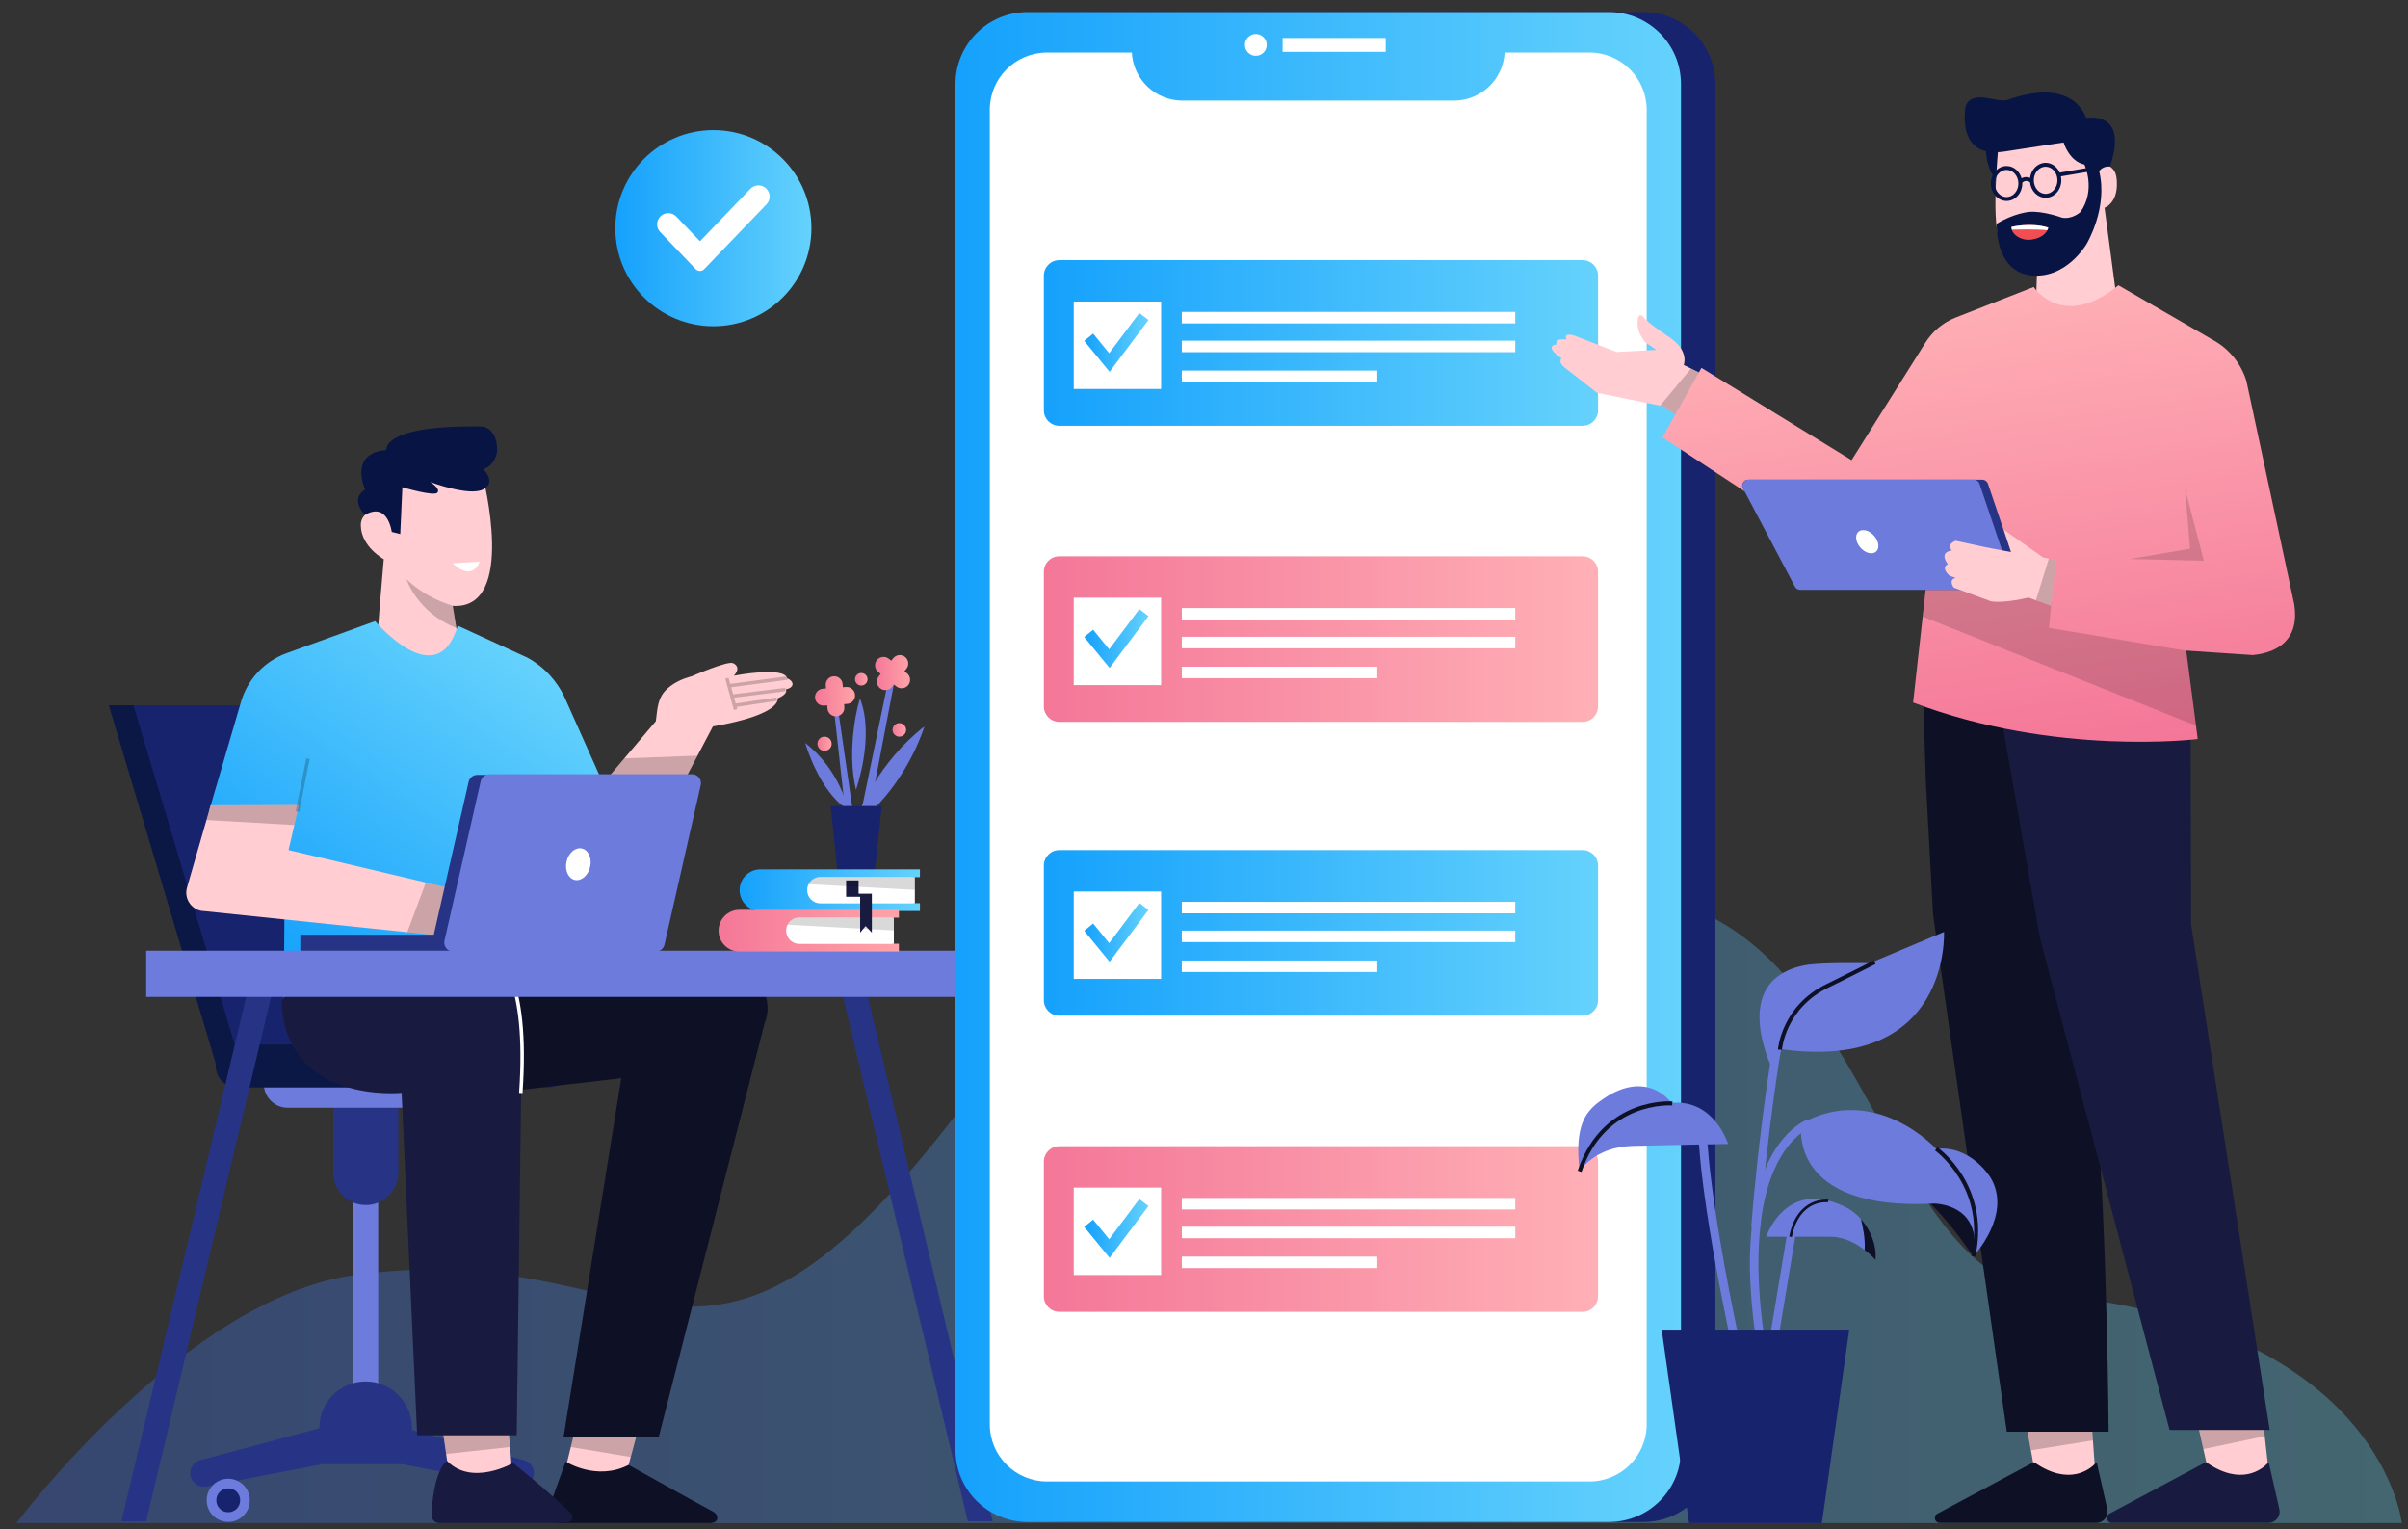<?xml version="1.0" encoding="UTF-8" standalone="no"?>
<!-- Created with Inkscape (http://www.inkscape.org/) -->

<svg
   version="1.1"
   id="svg2"
   width="1865"
   height="1184"
   viewBox="0 0 1865 1184"
   sodipodi:docname="atendimento-pelo-app.svg"
   inkscape:version="1.2 (dc2aedaf03, 2022-05-15)"
   xmlns:inkscape="http://www.inkscape.org/namespaces/inkscape"
   xmlns:sodipodi="http://sodipodi.sourceforge.net/DTD/sodipodi-0.dtd"
   xmlns="http://www.w3.org/2000/svg"
   xmlns:svg="http://www.w3.org/2000/svg">
  <rect x="0" y="0" width="1865" height="1184" fill="#333333" stroke="none"/>
  <defs
     id="defs6">
    <clipPath
       clipPathUnits="userSpaceOnUse"
       id="clipPath20">
      <path
         d="M 0,1200 H 1600 V 0 H 0 Z"
         id="path18" />
    </clipPath>
    <clipPath
       clipPathUnits="userSpaceOnUse"
       id="clipPath28">
      <path
         d="M 101,465.04 H 1487 V 68.09 H 101 Z"
         id="path26" />
    </clipPath>
    <clipPath
       clipPathUnits="userSpaceOnUse"
       id="clipPath32">
      <path
         d="M 1487,68.09 H 101 c 0,0 97.345,129.986 196,144 176,25 200.406,-108.897 361,107.869 89,120.131 257,202.131 435,96.221 87.95,-52.331 103.437,-206.772 192,-215.721 C 1475,181.261 1487,68.09 1487,68.09"
         id="path30" />
    </clipPath>
    <linearGradient
       x1="0"
       y1="0"
       x2="1"
       y2="0"
       gradientUnits="userSpaceOnUse"
       gradientTransform="matrix(1386,0,0,-1386,101,266.565)"
       spreadMethod="pad"
       id="linearGradient38">
      <stop
         style="stop-opacity:1;stop-color:#3f74ff"
         offset="0"
         id="stop34" />
      <stop
         style="stop-opacity:1;stop-color:#69deff"
         offset="1"
         id="stop36" />
    </linearGradient>
    <clipPath
       clipPathUnits="userSpaceOnUse"
       id="clipPath70">
      <path
         d="M 0,1200 H 1600 V 0 H 0 Z"
         id="path68" />
    </clipPath>
    <clipPath
       clipPathUnits="userSpaceOnUse"
       id="clipPath134">
      <path
         d="m 348.672,122.542 h 39.17 v -14.294 h -39.17 z"
         id="path132" />
    </clipPath>
    <clipPath
       clipPathUnits="userSpaceOnUse"
       id="clipPath150">
      <path
         d="M 366.58,530.96 H 496.76 V 426.582 H 366.58 Z"
         id="path148" />
    </clipPath>
    <clipPath
       clipPathUnits="userSpaceOnUse"
       id="clipPath166">
      <path
         d="m 423.147,120.839 h 38.684 V 106.46 h -38.684 z"
         id="path164" />
    </clipPath>
    <clipPath
       clipPathUnits="userSpaceOnUse"
       id="clipPath182">
      <path
         d="m 258.024,573.385 c -12.81,-4.637 -22.642,-15.102 -26.471,-28.176 v 0 l -18.581,-63.43 h 44.242 l -0.852,-111.454 146.338,16.166 -3.404,96.138 h 49.346 l -28.784,64.421 c -4.508,10.091 -12.199,18.425 -21.897,23.728 v 0 l -40.504,18.604 C 345.56,549.031 309.446,592 309.446,592 v 0 z"
         id="path180" />
    </clipPath>
    <linearGradient
       x1="0"
       y1="0"
       x2="1"
       y2="0"
       gradientUnits="userSpaceOnUse"
       gradientTransform="matrix(130.924,190.361,190.361,-130.924,260.434,385.306)"
       spreadMethod="pad"
       id="linearGradient192">
      <stop
         style="stop-opacity:1;stop-color:#15a1fc"
         offset="0"
         id="stop188" />
      <stop
         style="stop-opacity:1;stop-color:#65d2fc"
         offset="1"
         id="stop190" />
    </linearGradient>
    <clipPath
       clipPathUnits="userSpaceOnUse"
       id="clipPath202">
      <path
         d="M 0,1200 H 1600 V 0 H 0 Z"
         id="path200" />
    </clipPath>
    <clipPath
       clipPathUnits="userSpaceOnUse"
       id="clipPath230">
      <path
         d="m 328.11,440.19 h 24.36 v -30.82 h -24.36 z"
         id="path228" />
    </clipPath>
    <clipPath
       clipPathUnits="userSpaceOnUse"
       id="clipPath254">
      <path
         d="m 211.466,485.179 h 53.71 V 473.56 h -53.71 z"
         id="path252" />
    </clipPath>
    <clipPath
       clipPathUnits="userSpaceOnUse"
       id="clipPath270">
      <path
         d="m 327.642,616.346 h 28.999 V 588.05 h -28.999 z"
         id="path268" />
    </clipPath>
    <clipPath
       clipPathUnits="userSpaceOnUse"
       id="clipPath286">
      <path
         d="m 263.315,512.259 h 8.095 v -31.101 h -8.095 z"
         id="path284" />
    </clipPath>
    <clipPath
       clipPathUnits="userSpaceOnUse"
       id="clipPath302">
      <path
         d="m 512.878,559.895 h 36.005 v -19.501 h -36.005 z"
         id="path300" />
    </clipPath>
    <clipPath
       clipPathUnits="userSpaceOnUse"
       id="clipPath346">
      <path
         d="m 688.474,945.791 c -23.097,0 -41.82,-18.723 -41.82,-41.818 v 0 -793.42 c 0,-23.096 18.723,-41.818 41.82,-41.818 v 0 h 337.893 c 23.096,0 41.819,18.722 41.819,41.818 v 0 793.42 c 0,23.095 -18.723,41.818 -41.819,41.818 v 0 z"
         id="path344" />
    </clipPath>
    <linearGradient
       x1="0"
       y1="0"
       x2="1"
       y2="0"
       gradientUnits="userSpaceOnUse"
       gradientTransform="matrix(421.531,0,0,-421.531,646.655,507.263)"
       spreadMethod="pad"
       id="linearGradient356">
      <stop
         style="stop-opacity:1;stop-color:#15a1fc"
         offset="0"
         id="stop352" />
      <stop
         style="stop-opacity:1;stop-color:#65d2fc"
         offset="1"
         id="stop354" />
    </linearGradient>
    <clipPath
       clipPathUnits="userSpaceOnUse"
       id="clipPath366">
      <path
         d="M 0,1200 H 1600 V 0 H 0 Z"
         id="path364" />
    </clipPath>
    <clipPath
       clipPathUnits="userSpaceOnUse"
       id="clipPath384">
      <path
         d="m 706.978,801.679 c -4.958,0 -8.978,-4.02 -8.978,-8.978 v 0 -78.244 c 0,-4.958 4.02,-8.978 8.978,-8.978 v 0 h 304.044 c 4.958,0 8.978,4.02 8.978,8.978 v 0 78.244 c 0,4.958 -4.02,8.978 -8.978,8.978 v 0 z"
         id="path382" />
    </clipPath>
    <linearGradient
       x1="0"
       y1="0"
       x2="1"
       y2="0"
       gradientUnits="userSpaceOnUse"
       gradientTransform="matrix(322,0,0,-322,698,753.579)"
       spreadMethod="pad"
       id="linearGradient394">
      <stop
         style="stop-opacity:1;stop-color:#15a1fc"
         offset="0"
         id="stop390" />
      <stop
         style="stop-opacity:1;stop-color:#65d2fc"
         offset="1"
         id="stop392" />
    </linearGradient>
    <clipPath
       clipPathUnits="userSpaceOnUse"
       id="clipPath404">
      <path
         d="M 0,1200 H 1600 V 0 H 0 Z"
         id="path402" />
    </clipPath>
    <clipPath
       clipPathUnits="userSpaceOnUse"
       id="clipPath414">
      <path
         d="m 735.964,747.637 -9.326,11.398 -5.169,-4.231 14.725,-17.997 22.599,30.133 -5.345,4.009 z"
         id="path412" />
    </clipPath>
    <linearGradient
       x1="0"
       y1="0"
       x2="1"
       y2="0"
       gradientUnits="userSpaceOnUse"
       gradientTransform="matrix(37.323,0,0,-37.323,721.469,753.878)"
       spreadMethod="pad"
       id="linearGradient424">
      <stop
         style="stop-opacity:1;stop-color:#15a1fc"
         offset="0"
         id="stop420" />
      <stop
         style="stop-opacity:1;stop-color:#65d2fc"
         offset="1"
         id="stop422" />
    </linearGradient>
    <clipPath
       clipPathUnits="userSpaceOnUse"
       id="clipPath434">
      <path
         d="M 0,1200 H 1600 V 0 H 0 Z"
         id="path432" />
    </clipPath>
    <clipPath
       clipPathUnits="userSpaceOnUse"
       id="clipPath448">
      <path
         d="m 706.978,629.675 c -4.958,0 -8.978,-4.019 -8.978,-8.977 v 0 -78.245 c 0,-4.958 4.02,-8.977 8.978,-8.977 v 0 h 304.044 c 4.958,0 8.978,4.019 8.978,8.977 v 0 78.245 c 0,4.958 -4.02,8.977 -8.978,8.977 v 0 z"
         id="path446" />
    </clipPath>
    <linearGradient
       x1="0"
       y1="0"
       x2="1"
       y2="0"
       gradientUnits="userSpaceOnUse"
       gradientTransform="matrix(322,0,0,-322,698,581.575)"
       spreadMethod="pad"
       id="linearGradient458">
      <stop
         style="stop-opacity:1;stop-color:#f47798"
         offset="0"
         id="stop454" />
      <stop
         style="stop-opacity:1;stop-color:#ffb0b6"
         offset="1"
         id="stop456" />
    </linearGradient>
    <clipPath
       clipPathUnits="userSpaceOnUse"
       id="clipPath468">
      <path
         d="M 0,1200 H 1600 V 0 H 0 Z"
         id="path466" />
    </clipPath>
    <clipPath
       clipPathUnits="userSpaceOnUse"
       id="clipPath478">
      <path
         d="m 735.964,575.633 -9.326,11.397 -5.169,-4.231 14.725,-17.995 22.599,30.133 -5.345,4.008 z"
         id="path476" />
    </clipPath>
    <linearGradient
       x1="0"
       y1="0"
       x2="1"
       y2="0"
       gradientUnits="userSpaceOnUse"
       gradientTransform="matrix(37.323,0,0,-37.323,721.469,581.874)"
       spreadMethod="pad"
       id="linearGradient488">
      <stop
         style="stop-opacity:1;stop-color:#15a1fc"
         offset="0"
         id="stop484" />
      <stop
         style="stop-opacity:1;stop-color:#65d2fc"
         offset="1"
         id="stop486" />
    </linearGradient>
    <clipPath
       clipPathUnits="userSpaceOnUse"
       id="clipPath498">
      <path
         d="M 0,1200 H 1600 V 0 H 0 Z"
         id="path496" />
    </clipPath>
    <clipPath
       clipPathUnits="userSpaceOnUse"
       id="clipPath512">
      <path
         d="m 706.978,459.007 c -4.958,0 -8.978,-4.02 -8.978,-8.977 v 0 -78.245 c 0,-4.958 4.02,-8.977 8.978,-8.977 v 0 h 304.044 c 4.958,0 8.978,4.019 8.978,8.977 v 0 78.245 c 0,4.957 -4.02,8.977 -8.978,8.977 v 0 z"
         id="path510" />
    </clipPath>
    <linearGradient
       x1="0"
       y1="0"
       x2="1"
       y2="0"
       gradientUnits="userSpaceOnUse"
       gradientTransform="matrix(322,0,0,-322,698,410.907)"
       spreadMethod="pad"
       id="linearGradient522">
      <stop
         style="stop-opacity:1;stop-color:#15a1fc"
         offset="0"
         id="stop518" />
      <stop
         style="stop-opacity:1;stop-color:#65d2fc"
         offset="1"
         id="stop520" />
    </linearGradient>
    <clipPath
       clipPathUnits="userSpaceOnUse"
       id="clipPath532">
      <path
         d="M 0,1200 H 1600 V 0 H 0 Z"
         id="path530" />
    </clipPath>
    <clipPath
       clipPathUnits="userSpaceOnUse"
       id="clipPath542">
      <path
         d="m 735.964,404.965 -9.326,11.397 -5.169,-4.23 14.725,-17.996 22.599,30.131 -5.345,4.01 z"
         id="path540" />
    </clipPath>
    <linearGradient
       x1="0"
       y1="0"
       x2="1"
       y2="0"
       gradientUnits="userSpaceOnUse"
       gradientTransform="matrix(37.323,0,0,-37.323,721.469,411.206)"
       spreadMethod="pad"
       id="linearGradient552">
      <stop
         style="stop-opacity:1;stop-color:#15a1fc"
         offset="0"
         id="stop548" />
      <stop
         style="stop-opacity:1;stop-color:#65d2fc"
         offset="1"
         id="stop550" />
    </linearGradient>
    <clipPath
       clipPathUnits="userSpaceOnUse"
       id="clipPath562">
      <path
         d="M 0,1200 H 1600 V 0 H 0 Z"
         id="path560" />
    </clipPath>
    <clipPath
       clipPathUnits="userSpaceOnUse"
       id="clipPath576">
      <path
         d="m 706.978,287.006 c -4.958,0 -8.978,-4.019 -8.978,-8.977 v 0 -78.243 c 0,-4.959 4.02,-8.979 8.978,-8.979 v 0 h 304.044 c 4.958,0 8.978,4.02 8.978,8.979 v 0 78.243 c 0,4.958 -4.02,8.977 -8.978,8.977 v 0 z"
         id="path574" />
    </clipPath>
    <linearGradient
       x1="0"
       y1="0"
       x2="1"
       y2="0"
       gradientUnits="userSpaceOnUse"
       gradientTransform="matrix(322,0,0,-322,698,238.907)"
       spreadMethod="pad"
       id="linearGradient586">
      <stop
         style="stop-opacity:1;stop-color:#f47798"
         offset="0"
         id="stop582" />
      <stop
         style="stop-opacity:1;stop-color:#ffb0b6"
         offset="1"
         id="stop584" />
    </linearGradient>
    <clipPath
       clipPathUnits="userSpaceOnUse"
       id="clipPath596">
      <path
         d="M 0,1200 H 1600 V 0 H 0 Z"
         id="path594" />
    </clipPath>
    <clipPath
       clipPathUnits="userSpaceOnUse"
       id="clipPath606">
      <path
         d="m 735.964,232.965 -9.326,11.398 -5.169,-4.231 14.725,-17.997 22.599,30.132 -5.345,4.01 z"
         id="path604" />
    </clipPath>
    <linearGradient
       x1="0"
       y1="0"
       x2="1"
       y2="0"
       gradientUnits="userSpaceOnUse"
       gradientTransform="matrix(37.323,0,0,-37.323,721.469,239.206)"
       spreadMethod="pad"
       id="linearGradient616">
      <stop
         style="stop-opacity:1;stop-color:#15a1fc"
         offset="0"
         id="stop612" />
      <stop
         style="stop-opacity:1;stop-color:#65d2fc"
         offset="1"
         id="stop614" />
    </linearGradient>
    <clipPath
       clipPathUnits="userSpaceOnUse"
       id="clipPath626">
      <path
         d="M 0,1200 H 1600 V 0 H 0 Z"
         id="path624" />
    </clipPath>
    <clipPath
       clipPathUnits="userSpaceOnUse"
       id="clipPath640">
      <path
         d="m 449.015,820.264 c 0,-31.463 25.506,-56.968 56.969,-56.968 v 0 c 31.462,0 56.967,25.505 56.967,56.968 v 0 c 0,31.463 -25.505,56.969 -56.967,56.969 v 0 c -31.463,0 -56.969,-25.506 -56.969,-56.969"
         id="path638" />
    </clipPath>
    <linearGradient
       x1="0"
       y1="0"
       x2="1"
       y2="0"
       gradientUnits="userSpaceOnUse"
       gradientTransform="matrix(113.936,0,0,-113.936,449.015,820.264)"
       spreadMethod="pad"
       id="linearGradient650">
      <stop
         style="stop-opacity:1;stop-color:#15a1fc"
         offset="0"
         id="stop646" />
      <stop
         style="stop-opacity:1;stop-color:#65d2fc"
         offset="1"
         id="stop648" />
    </linearGradient>
    <clipPath
       clipPathUnits="userSpaceOnUse"
       id="clipPath660">
      <path
         d="M 0,1200 H 1600 V 0 H 0 Z"
         id="path658" />
    </clipPath>
    <clipPath
       clipPathUnits="userSpaceOnUse"
       id="clipPath708">
      <path
         d="m 1363.34,149.09 h 44.02 v -38.009 h -44.02 z"
         id="path706" />
    </clipPath>
    <clipPath
       clipPathUnits="userSpaceOnUse"
       id="clipPath724">
      <path
         d="m 1264.5,149.09 h 43.03 v -38.711 h -43.03 z"
         id="path722" />
    </clipPath>
    <clipPath
       clipPathUnits="userSpaceOnUse"
       id="clipPath756">
      <path
         d="m 1056.06,738.73 h 35.15 v -37.34 h -35.15 z"
         id="path754" />
    </clipPath>
    <clipPath
       clipPathUnits="userSpaceOnUse"
       id="clipPath772">
      <path
         d="m 1273.13,786.1 -45.281,-17.72 c -7.349,-2.871 -13.58,-8.06 -17.74,-14.77 v 0 l -42.809,-68.101 -87.22,53.611 -22.64,-40.36 106.201,-69.85 c 10.449,-6.52 24.089,-4.46 32.149,4.839 v 0 l 17.691,4.68 -1.981,-17.769 -2.891,-26.001 -5.559,-49.92 c 82.7,-31.5 165.37,-21.22 165.37,-21.22 v 0 l -1.019,7.8 -5.67,43.48 -0.011,0.11 38.78,-2.609 c 14.83,1.49 27.12,9.31 24.019,29.37 v 0 l -27.809,129.819 c -3.13,10.2 -10.121,18.771 -19.49,23.871 v 0 l -54.871,31.73 c -32.479,-26.58 -49.219,-0.99 -49.219,-0.99"
         id="path770" />
    </clipPath>
    <linearGradient
       x1="0"
       y1="0"
       x2="1"
       y2="0"
       gradientUnits="userSpaceOnUse"
       gradientTransform="matrix(-38.667,270.669,270.669,38.667,1260.972,510.28)"
       spreadMethod="pad"
       id="linearGradient782">
      <stop
         style="stop-opacity:1;stop-color:#f47798"
         offset="0"
         id="stop778" />
      <stop
         style="stop-opacity:1;stop-color:#ffb0b6"
         offset="1"
         id="stop780" />
    </linearGradient>
    <clipPath
       clipPathUnits="userSpaceOnUse"
       id="clipPath792">
      <path
         d="M 0,1200 H 1600 V 0 H 0 Z"
         id="path790" />
    </clipPath>
    <clipPath
       clipPathUnits="userSpaceOnUse"
       id="clipPath800">
      <path
         d="M 1208.61,620.66 H 1367.4 V 531.32 H 1208.61 Z"
         id="path798" />
    </clipPath>
    <clipPath
       clipPathUnits="userSpaceOnUse"
       id="clipPath828">
      <path
         d="m 1274.42,628.35 h 11.74 v -27.39 h -11.74 z"
         id="path826" />
    </clipPath>
    <clipPath
       clipPathUnits="userSpaceOnUse"
       id="clipPath844">
      <path
         d="m 1329,669.09 h 43 v -42 h -43 z"
         id="path842" />
    </clipPath>
    <clipPath
       clipPathUnits="userSpaceOnUse"
       id="clipPath948">
      <path
         d="m 575.809,559.97 c -2.707,-0.202 -4.738,-2.56 -4.537,-5.268 v 0 l 0.135,-1.813 -1.814,-0.135 c -2.706,-0.203 -4.738,-2.561 -4.536,-5.268 v 0 c 0.201,-2.708 2.559,-4.739 5.267,-4.537 v 0 l 1.813,0.135 0.135,-1.813 c 0.202,-2.707 2.56,-4.739 5.268,-4.538 v 0 c 2.707,0.202 4.738,2.56 4.537,5.268 v 0 l -0.135,1.813 1.813,0.136 c 2.707,0.202 4.739,2.56 4.537,5.267 v 0 c -0.201,2.708 -2.559,4.739 -5.267,4.537 v 0 l -1.814,-0.135 -0.135,1.813 c -0.192,2.584 -2.349,4.552 -4.898,4.552 v 0 c -0.122,0 -0.245,-0.005 -0.369,-0.014"
         id="path946" />
    </clipPath>
    <linearGradient
       x1="0"
       y1="0"
       x2="1"
       y2="0"
       gradientUnits="userSpaceOnUse"
       gradientTransform="matrix(23.264,0,0,-23.264,565.043,548.352)"
       spreadMethod="pad"
       id="linearGradient958">
      <stop
         style="stop-opacity:1;stop-color:#f47798"
         offset="0"
         id="stop954" />
      <stop
         style="stop-opacity:1;stop-color:#ffa4a8"
         offset="1"
         id="stop956" />
    </linearGradient>
    <clipPath
       clipPathUnits="userSpaceOnUse"
       id="clipPath968">
      <path
         d="m 610.464,570.445 -1.136,-1.421 -1.42,1.135 c -2.122,1.695 -5.215,1.349 -6.91,-0.772 v 0 c -1.693,-2.121 -1.348,-5.214 0.773,-6.909 v 0 l 1.422,-1.135 -1.135,-1.421 c -1.695,-2.121 -1.349,-5.215 0.772,-6.909 v 0 c 2.121,-1.695 5.214,-1.349 6.909,0.773 v 0 l 1.135,1.421 1.421,-1.136 c 2.121,-1.694 5.214,-1.348 6.909,0.774 v 0 c 1.694,2.121 1.348,5.213 -0.773,6.908 v 0 l -1.422,1.136 1.136,1.421 c 1.695,2.12 1.348,5.214 -0.773,6.908 v 0 c -0.906,0.724 -1.989,1.075 -3.065,1.075 v 0 c -1.443,0 -2.873,-0.632 -3.843,-1.848"
         id="path966" />
    </clipPath>
    <linearGradient
       x1="0"
       y1="0"
       x2="1"
       y2="0"
       gradientUnits="userSpaceOnUse"
       gradientTransform="matrix(20.355,0,0,-20.355,599.924,562.116)"
       spreadMethod="pad"
       id="linearGradient978">
      <stop
         style="stop-opacity:1;stop-color:#f47798"
         offset="0"
         id="stop974" />
      <stop
         style="stop-opacity:1;stop-color:#ffa4a8"
         offset="1"
         id="stop976" />
    </linearGradient>
    <clipPath
       clipPathUnits="userSpaceOnUse"
       id="clipPath988">
      <path
         d="m 588.275,558.232 c 0,-2.009 1.629,-3.638 3.638,-3.638 v 0 c 2.01,0 3.638,1.629 3.638,3.638 v 0 c 0,2.009 -1.628,3.638 -3.638,3.638 v 0 c -2.009,0 -3.638,-1.629 -3.638,-3.638"
         id="path986" />
    </clipPath>
    <linearGradient
       x1="0"
       y1="0"
       x2="1"
       y2="0"
       gradientUnits="userSpaceOnUse"
       gradientTransform="matrix(7.275,0,0,-7.275,588.276,558.232)"
       spreadMethod="pad"
       id="linearGradient998">
      <stop
         style="stop-opacity:1;stop-color:#f47798"
         offset="0"
         id="stop994" />
      <stop
         style="stop-opacity:1;stop-color:#ffa4a8"
         offset="1"
         id="stop996" />
    </linearGradient>
    <clipPath
       clipPathUnits="userSpaceOnUse"
       id="clipPath1008">
      <path
         d="m 610.101,528.836 c 0,-2.172 1.76,-3.933 3.933,-3.933 v 0 c 2.172,0 3.932,1.761 3.932,3.933 v 0 c 0,2.172 -1.76,3.932 -3.932,3.932 v 0 c -2.173,0 -3.933,-1.76 -3.933,-3.932"
         id="path1006" />
    </clipPath>
    <linearGradient
       x1="0"
       y1="0"
       x2="1"
       y2="0"
       gradientUnits="userSpaceOnUse"
       gradientTransform="matrix(7.865,0,0,-7.865,610.101,528.836)"
       spreadMethod="pad"
       id="linearGradient1018">
      <stop
         style="stop-opacity:1;stop-color:#f47798"
         offset="0"
         id="stop1014" />
      <stop
         style="stop-opacity:1;stop-color:#ffa4a8"
         offset="1"
         id="stop1016" />
    </linearGradient>
    <clipPath
       clipPathUnits="userSpaceOnUse"
       id="clipPath1028">
      <path
         d="m 566.45,520.774 c 0,-2.279 1.849,-4.128 4.129,-4.128 v 0 c 2.28,0 4.129,1.849 4.129,4.128 v 0 c 0,2.281 -1.849,4.129 -4.129,4.129 v 0 c -2.28,0 -4.129,-1.848 -4.129,-4.129"
         id="path1026" />
    </clipPath>
    <linearGradient
       x1="0"
       y1="0"
       x2="1"
       y2="0"
       gradientUnits="userSpaceOnUse"
       gradientTransform="matrix(8.258,0,0,-8.258,566.45,520.774)"
       spreadMethod="pad"
       id="linearGradient1038">
      <stop
         style="stop-opacity:1;stop-color:#f47798"
         offset="0"
         id="stop1034" />
      <stop
         style="stop-opacity:1;stop-color:#ffa4a8"
         offset="1"
         id="stop1036" />
    </linearGradient>
    <clipPath
       clipPathUnits="userSpaceOnUse"
       id="clipPath1048">
      <path
         d="m 533.327,447.837 c -6.686,0 -12.106,-5.421 -12.106,-12.107 v 0 c 0,-6.687 5.42,-12.108 12.106,-12.108 v 0 H 626 v 4.526 h -3.847 v 5.432 4.3 5.43 H 626 v 4.527 z"
         id="path1046" />
    </clipPath>
    <linearGradient
       x1="0"
       y1="0"
       x2="1"
       y2="0"
       gradientUnits="userSpaceOnUse"
       gradientTransform="matrix(104.779,0,0,-104.779,521.221,435.73)"
       spreadMethod="pad"
       id="linearGradient1058">
      <stop
         style="stop-opacity:1;stop-color:#15a1fc"
         offset="0"
         id="stop1054" />
      <stop
         style="stop-opacity:1;stop-color:#65d2fc"
         offset="1"
         id="stop1056" />
    </linearGradient>
    <clipPath
       clipPathUnits="userSpaceOnUse"
       id="clipPath1068">
      <path
         d="M 521.107,424.305 C 514.42,424.305 509,418.883 509,412.197 v 0 c 0,-6.687 5.42,-12.107 12.107,-12.107 v 0 h 92.672 v 4.527 h -3.847 v 5.43 4.299 5.432 h 3.847 v 4.527 z"
         id="path1066" />
    </clipPath>
    <linearGradient
       x1="0"
       y1="0"
       x2="1"
       y2="0"
       gradientUnits="userSpaceOnUse"
       gradientTransform="matrix(104.779,0,0,-104.779,509,412.197)"
       spreadMethod="pad"
       id="linearGradient1078">
      <stop
         style="stop-opacity:1;stop-color:#f47798"
         offset="0"
         id="stop1074" />
      <stop
         style="stop-opacity:1;stop-color:#ffa4a8"
         offset="1"
         id="stop1076" />
    </linearGradient>
    <clipPath
       clipPathUnits="userSpaceOnUse"
       id="clipPath1088">
      <path
         d="M 0,1200 H 1600 V 0 H 0 Z"
         id="path1086" />
    </clipPath>
    <clipPath
       clipPathUnits="userSpaceOnUse"
       id="clipPath1100">
      <path
         d="m 549.083,419.891 h 61.755 v -7.542 h -61.755 z"
         id="path1098" />
    </clipPath>
    <clipPath
       clipPathUnits="userSpaceOnUse"
       id="clipPath1124">
      <path
         d="m 561.304,443.424 h 61.754 v -7.543 h -61.754 z"
         id="path1122" />
    </clipPath>
  </defs>
  <sodipodi:namedview
     id="namedview4"
     pagecolor="#ffffff"
     bordercolor="#999999"
     borderopacity="1"
     inkscape:showpageshadow="0"
     inkscape:pageopacity="0"
     inkscape:pagecheckerboard="0"
     inkscape:deskcolor="#d1d1d1"
     showgrid="false"
     inkscape:zoom="0.35532116"
     inkscape:cx="757.06158"
     inkscape:cy="831.642"
     inkscape:window-width="1920"
     inkscape:window-height="991"
     inkscape:window-x="-9"
     inkscape:window-y="-9"
     inkscape:window-maximized="1"
     inkscape:current-layer="g10">
    <inkscape:page
       x="0"
       y="0"
       id="page8"
       width="1865"
       height="1184" />
  </sodipodi:namedview>
  <g
     id="g10"
     inkscape:groupmode="layer"
     inkscape:label="Page 1"
     transform="matrix(1.333,0,0,-1.333,0,1600)">
    <g
       id="g14"
       transform="translate(-91.5,247.5)">
      <g
         id="g16"
         clip-path="url(#clipPath20)">
        <g
           id="g22">
          <g
             id="g24" />
          <g
             id="g52">
            <g
               clip-path="url(#clipPath28)"
               opacity="0.3"
               id="g50">
              <g
                 id="g48">
                <g
                   clip-path="url(#clipPath32)"
                   id="g46">
                  <g
                     id="g44">
                    <g
                       id="g42">
                      <path
                         d="M 1487,68.09 H 101 c 0,0 97.345,129.986 196,144 176,25 200.406,-108.897 361,107.869 89,120.131 257,202.131 435,96.221 87.95,-52.331 103.437,-206.772 192,-215.721 C 1475,181.261 1487,68.09 1487,68.09"
                         style="fill:url(#linearGradient38);stroke:none"
                         id="path40" />
                    </g>
                  </g>
                </g>
              </g>
            </g>
          </g>
        </g>
      </g>
    </g>
    <g
       id="g54"
       transform="translate(125.927,580.548)">
      <path
         d="M 0,0 -62.683,210.042 H 90.403 L 153.086,0 Z"
         style="fill:#0b1744;fill-opacity:1;fill-rule:nonzero;stroke:none"
         id="path56" />
    </g>
    <g
       id="g58"
       transform="translate(140.223,580.548)">
      <path
         d="M 0,0 -62.683,210.042 H 90.403 L 153.086,0 Z"
         style="fill:#18236d;fill-opacity:1;fill-rule:nonzero;stroke:none"
         id="path60" />
    </g>
    <path
       d="m 205.354,376.488 h 14.383 V 530.77 h -14.383 z"
       style="fill:#6c7bdc;fill-opacity:1;fill-rule:nonzero;stroke:none"
       id="path62" />
    <g
       id="g64"
       transform="translate(-91.5,247.5)">
      <g
         id="g66"
         clip-path="url(#clipPath70)">
        <g
           id="g72"
           transform="translate(285.142,313.235)">
          <path
             d="m 0,0 v -41.507 c 0,-10.439 8.463,-18.903 18.904,-18.903 10.44,0 18.904,8.464 18.904,18.903 V 0 Z"
             style="fill:#273485;fill-opacity:1;fill-rule:nonzero;stroke:none"
             id="path74" />
        </g>
        <g
           id="g76"
           transform="translate(244.765,326.591)">
          <path
             d="M 0,0 V -3.327 C 0,-11.021 6.238,-17.26 13.933,-17.26 h 109.804 c 7.695,0 13.932,6.239 13.932,13.933 V 0 Z"
             style="fill:#6c7bdc;fill-opacity:1;fill-rule:nonzero;stroke:none"
             id="path78" />
        </g>
        <g
           id="g80"
           transform="translate(305.628,346.057)">
          <path
             d="m 0,0 v -24.945 h 104.196 c 6.888,0 12.472,5.584 12.472,12.472 0,6.889 -5.584,12.473 -12.472,12.473 z"
             style="fill:#18236d;fill-opacity:1;fill-rule:nonzero;stroke:none"
             id="path82" />
        </g>
        <g
           id="g84"
           transform="translate(216.863,333.584)">
          <path
             d="m 0,0 v 0 c 0,-6.889 5.584,-12.473 12.472,-12.473 h 74.194 c 6.888,0 12.472,5.584 12.472,12.473 0,6.889 -5.584,12.473 -12.472,12.473 H 12.472 C 5.584,12.473 0,6.889 0,0"
             style="fill:#0b1744;fill-opacity:1;fill-rule:nonzero;stroke:none"
             id="path86" />
        </g>
        <g
           id="g88"
           transform="translate(207.852,104.637)">
          <path
             d="m 0,0 69.173,18.558 v 0.246 c 0,14.866 12.052,26.917 26.917,26.917 h 10e-4 c 14.866,0 26.917,-12.051 26.917,-26.917 V 17.455 L 188.071,0 c 4.062,-1.09 6.545,-5.187 5.633,-9.292 -0.922,-4.149 -4.978,-6.812 -9.152,-6.01 L 117.255,-2.36 H 95.474 92.598 70.817 L 3.52,-15.302 c -4.175,-0.802 -8.23,1.861 -9.152,6.01 C -6.545,-5.187 -4.062,-1.09 0,0"
             style="fill:#273485;fill-opacity:1;fill-rule:nonzero;stroke:none"
             id="path90" />
        </g>
        <g
           id="g92"
           transform="translate(367.332,81.317)">
          <path
             d="m 0,0 c 0,-6.922 5.612,-12.534 12.534,-12.534 6.923,0 12.534,5.612 12.534,12.534 0,6.923 -5.611,12.534 -12.534,12.534 C 5.612,12.534 0,6.923 0,0"
             style="fill:#6c7bdc;fill-opacity:1;fill-rule:nonzero;stroke:none"
             id="path94" />
        </g>
        <g
           id="g96"
           transform="translate(372.932,81.317)">
          <path
             d="m 0,0 c 0,-3.829 3.104,-6.934 6.934,-6.934 3.829,0 6.934,3.105 6.934,6.934 0,3.83 -3.105,6.935 -6.934,6.935 C 3.104,6.935 0,3.83 0,0"
             style="fill:#18236d;fill-opacity:1;fill-rule:nonzero;stroke:none"
             id="path98" />
        </g>
        <g
           id="g100"
           transform="translate(211.581,81.317)">
          <path
             d="m 0,0 c 0,-6.922 5.612,-12.534 12.534,-12.534 6.923,0 12.534,5.612 12.534,12.534 0,6.923 -5.611,12.534 -12.534,12.534 C 5.612,12.534 0,6.923 0,0"
             style="fill:#6c7bdc;fill-opacity:1;fill-rule:nonzero;stroke:none"
             id="path102" />
        </g>
        <g
           id="g104"
           transform="translate(217.181,81.317)">
          <path
             d="m 0,0 c 0,-3.829 3.104,-6.934 6.934,-6.934 3.829,0 6.933,3.105 6.933,6.934 0,3.83 -3.104,6.935 -6.933,6.935 C 3.104,6.935 0,3.83 0,0"
             style="fill:#18236d;fill-opacity:1;fill-rule:nonzero;stroke:none"
             id="path106" />
        </g>
        <g
           id="g108"
           transform="translate(354.681,600.863)">
          <path
             d="m 0,0 c -0.046,0 -0.092,0.009 -0.139,0.009 l 2.099,-12.821 2.847,-17.463 -49.335,0.814 c -0.62,0.62 4.326,56.583 4.326,56.583 0,0 -13.006,7.09 -13.33,19.413 -0.083,3.106 0.98,6.073 5.574,8.661 l 2.191,20.411 H 17.277 C 17.277,75.607 37.513,-2.265 0,0"
             style="fill:#ffcdd2;fill-opacity:1;fill-rule:nonzero;stroke:none"
             id="path110" />
        </g>
        <g
           id="g112"
           transform="translate(548.58,552.489)">
          <path
             d="m 0,0 c -0.15,-0.04 -0.31,-0.069 -0.48,-0.1 0,0 1.79,-2.509 -4.77,-5.269 0,0 2.84,-9.341 -37.62,-16.28 l -5.04,-9.561 -3.91,-7.42 -32.4,-61.489 -4.12,-7.811 -0.48,-0.92 -0.33,0.13 -0.99,-1.719 c -11.59,-20.151 -49.03,-23.38 -62.36,7.07 l -29.5,78.029 57.1,3.811 18.18,-33.33 12.4,14.649 7.77,9.181 2.41,2.84 8.13,9.599 0.62,5.21 c 0.87,7.33 2.83,10.88 6.43,14 3.59,3.12 7.98,5.21 12.62,6.55 0.43,0.131 0.85,0.25 1.28,0.351 0,0 20.93,9.169 23.96,7.549 0,0 5.2,-1.99 0.43,-7.269 0,0 29.52,5.809 31.03,-1.651 0,0 0.63,-0.099 1.37,-0.61 C 4.7,3.46 3.53,0.801 0,0"
             style="fill:#ffcdd2;fill-opacity:1;fill-rule:nonzero;stroke:none"
             id="path114" />
        </g>
        <g
           id="g116"
           transform="translate(319.114,643.829)">
          <path
             d="m 0,0 c 0,0 -2.215,17.716 -15.562,9.889 0,0 -9.161,8.653 0.11,14.833 0,0 -9.889,21.014 12.362,22.868 0,0 -3.091,14.834 56.243,13.598 0,0 8.653,-1.236 8.035,-14.834 0,0 -1.236,-8.034 -8.035,-9.889 0,0 8.035,-7.416 0,-11.743 -8.035,-4.326 -30.903,4.327 -30.903,4.327 0,0 6.181,-3.709 4.327,-6.181 -1.855,-2.472 -20.396,3.09 -20.396,3.09 L 4.944,-1.236 Z"
             style="fill:#081544;fill-opacity:1;fill-rule:nonzero;stroke:none"
             id="path118" />
        </g>
        <g
           id="g120"
           transform="translate(461.831,120.839)">
          <path
             d="M 0,0 -3.863,-14.379 -9.364,-34.887 H -45.098 L -38.684,-8.574 -36.59,0 Z"
             style="fill:#ffcdd2;fill-opacity:1;fill-rule:nonzero;stroke:none"
             id="path122" />
        </g>
        <g
           id="g124"
           transform="translate(389.507,92.766)">
          <path
             d="m 0,0 h -36.581 l -2.208,15.482 -2.046,14.294 h 38.284 l 0.885,-10.277 z"
             style="fill:#ffcdd2;fill-opacity:1;fill-rule:nonzero;stroke:none"
             id="path126" />
        </g>
        <g
           id="g128">
          <g
             id="g130" />
          <g
             id="g142">
            <g
               clip-path="url(#clipPath134)"
               opacity="0.2"
               id="g140">
              <g
                 transform="translate(387.842,112.265)"
                 id="g138">
                <path
                   d="m 0,0 -37.123,-4.017 -2.046,14.294 h 38.284 z"
                   style="fill:#000000;fill-opacity:1;fill-rule:nonzero;stroke:none"
                   id="path136" />
              </g>
            </g>
          </g>
        </g>
        <g
           id="g144">
          <g
             id="g146" />
          <g
             id="g158">
            <g
               clip-path="url(#clipPath150)"
               opacity="0.2"
               id="g156">
              <g
                 transform="translate(496.76,513.859)"
                 id="g154">
                <path
                   d="m 0,0 -32.4,-61.489 -4.12,-7.811 -0.48,-0.92 -0.33,0.13 -0.99,-1.72 c -11.59,-20.15 -49.03,-23.379 -62.36,7.071 l -29.5,78.029 57.1,3.811 18.18,-33.33 12.4,14.649 z"
                   style="fill:#000000;fill-opacity:1;fill-rule:nonzero;stroke:none"
                   id="path152" />
              </g>
            </g>
          </g>
        </g>
        <g
           id="g160">
          <g
             id="g162" />
          <g
             id="g174">
            <g
               clip-path="url(#clipPath166)"
               opacity="0.2"
               id="g172">
              <g
                 transform="translate(461.831,120.839)"
                 id="g170">
                <path
                   d="M 0,0 -3.863,-14.379 -38.684,-8.574 -36.59,0 Z"
                   style="fill:#000000;fill-opacity:1;fill-rule:nonzero;stroke:none"
                   id="path168" />
              </g>
            </g>
          </g>
        </g>
      </g>
    </g>
    <g
       id="g176"
       transform="translate(-91.5,247.5)">
      <g
         id="g178"
         clip-path="url(#clipPath182)">
        <g
           id="g184">
          <g
             id="g186">
            <path
               d="m 258.024,573.385 c -12.81,-4.637 -22.642,-15.102 -26.471,-28.176 v 0 l -18.581,-63.43 h 44.242 l -0.852,-111.454 146.338,16.166 -3.404,96.138 h 49.346 l -28.784,64.421 c -4.508,10.091 -12.199,18.425 -21.897,23.728 v 0 l -40.504,18.604 C 345.56,549.031 309.446,592 309.446,592 v 0 z"
               style="fill:url(#linearGradient192);stroke:none"
               id="path194" />
          </g>
        </g>
      </g>
    </g>
    <g
       id="g196"
       transform="translate(-91.5,247.5)">
      <g
         id="g198"
         clip-path="url(#clipPath202)">
        <g
           id="g204"
           transform="translate(379.302,318.001)">
          <path
             d="M 0,0 73.168,8.508 39.64,-199.911 h 55.302 l 61.604,240.749 c 0,0 5.209,10.418 -2.977,23.192 -6.45,10.068 -17.777,15.945 -29.734,15.945 H -22.972 Z"
             style="fill:#0e1126;fill-opacity:1;fill-rule:nonzero;stroke:none"
             id="path206" />
        </g>
        <g
           id="g208"
           transform="translate(255.086,370.75)">
          <path
             d="m 0,0 c 0,0 13.187,37.01 119.111,29.778 0,0 20.419,0.851 20.419,-57.854 L 136.643,-251.66 H 78.789 L 69.765,-52.749 C 69.765,-52.749 2.552,-59.555 0,0"
             style="fill:#181b3f;fill-opacity:1;fill-rule:nonzero;stroke:none"
             id="path210" />
        </g>
        <g
           id="g212"
           transform="translate(420.14,103.823)">
          <path
             d="m 0,0 c 0,0 17.902,-11.547 36.602,-1.944 0,0 40.44,-22.657 49.017,-27.108 3.241,-1.681 4.165,-6.681 -2.046,-6.681 H -3.039 c -4.499,0 -7.793,4.237 -6.684,8.597 z"
             style="fill:#0e1126;fill-opacity:1;fill-rule:nonzero;stroke:none"
             id="path214" />
        </g>
        <g
           id="g216"
           transform="translate(351.276,104.18)">
          <path
             d="m 0,0 c 0,0 -7.55,-3.599 -9.101,-31.145 -0.15,-2.68 1.972,-4.945 4.656,-4.945 h 71.421 c 5.748,0 7.433,3.197 4.451,6.092 -11.821,11.477 -19.478,17.73 -33.091,28.79 0,0 -23.923,-13.75 -38.336,1.208"
             style="fill:#181b3f;fill-opacity:1;fill-rule:nonzero;stroke:none"
             id="path218" />
        </g>
        <g
           id="g220"
           transform="translate(352.47,436.989)">
          <path
             d="m 0,0 -5.71,-27.619 -18.65,1.939 -117.61,12.21 c -7.15,0 -12.32,6.861 -10.34,13.741 L -141,39.5 l 2.45,8.53 51.26,0.16 -2.68,-11.62 -3.35,-14.53 79.77,-18.84 z"
             style="fill:#ffcdd2;fill-opacity:1;fill-rule:nonzero;stroke:none"
             id="path222" />
        </g>
        <g
           id="g224">
          <g
             id="g226" />
          <g
             id="g238">
            <g
               clip-path="url(#clipPath230)"
               opacity="0.2"
               id="g236">
              <g
                 transform="translate(352.47,436.989)"
                 id="g234">
                <path
                   d="M 0,0 -5.71,-27.619 -24.36,-25.68 -13.55,3.2 Z"
                   style="fill:#000000;fill-opacity:1;fill-rule:nonzero;stroke:none"
                   id="path232" />
              </g>
            </g>
          </g>
        </g>
        <g
           id="g240"
           transform="translate(395.089,317.858)">
          <path
             d="m 0,0 -1.994,0.142 c 4.783,67.405 -13.657,79.413 -13.844,79.527 l 1.02,1.721 C -14.012,80.915 4.896,68.986 0,0"
             style="fill:#ffffff;fill-opacity:1;fill-rule:nonzero;stroke:none"
             id="path242" />
        </g>
        <g
           id="g244"
           transform="translate(354.45,625.59)">
          <path
             d="M 0,0 15.715,0.925 C 15.715,0.925 12.018,-11.093 0,0"
             style="fill:#ffffff;fill-opacity:1;fill-rule:nonzero;stroke:none"
             id="path246" />
        </g>
        <g
           id="g248">
          <g
             id="g250" />
          <g
             id="g262">
            <g
               clip-path="url(#clipPath254)"
               opacity="0.2"
               id="g260">
              <g
                 transform="translate(265.176,485.18)"
                 id="g258">
                <path
                   d="m 0,0 -2.674,-11.62 -51.036,2.932 2.455,8.526 z"
                   style="fill:#000000;fill-opacity:1;fill-rule:nonzero;stroke:none"
                   id="path256" />
              </g>
            </g>
          </g>
        </g>
        <g
           id="g264">
          <g
             id="g266" />
          <g
             id="g278">
            <g
               clip-path="url(#clipPath270)"
               opacity="0.2"
               id="g276">
              <g
                 transform="translate(356.641,588.051)"
                 id="g274">
                <path
                   d="m 0,0 c -22.759,8.938 -28.999,28.296 -28.999,28.296 8.819,-8.385 18.904,-12.97 27.039,-15.484 -0.046,0 -0.092,0.009 -0.139,0.009 z"
                   style="fill:#000000;fill-opacity:1;fill-rule:nonzero;stroke:none"
                   id="path272" />
              </g>
            </g>
          </g>
        </g>
        <g
           id="g280">
          <g
             id="g282" />
          <g
             id="g294">
            <g
               clip-path="url(#clipPath286)"
               opacity="0.2"
               id="g292">
              <g
                 transform="translate(265.276,481.158)"
                 id="g290">
                <path
                   d="M 0,0 -1.961,0.392 4.173,31.101 6.134,30.709 Z"
                   style="fill:#000000;fill-opacity:1;fill-rule:nonzero;stroke:none"
                   id="path288" />
              </g>
            </g>
          </g>
        </g>
        <g
           id="g296">
          <g
             id="g298" />
          <g
             id="g310">
            <g
               clip-path="url(#clipPath302)"
               opacity="0.2"
               id="g308">
              <g
                 transform="translate(547.99,551.286)"
                 id="g306">
                <path
                   d="m 0,0 -0.246,1.984 -30.282,-3.754 -1.139,4.099 32.56,4.298 -0.262,1.982 -32.838,-4.335 -0.978,3.521 -1.927,-0.535 5.042,-18.153 1.927,0.536 -0.359,1.295 23.471,3.476 -0.293,1.979 -23.718,-3.512 -0.945,3.401 z"
                   style="fill:#000000;fill-opacity:1;fill-rule:nonzero;stroke:none"
                   id="path304" />
              </g>
            </g>
          </g>
        </g>
        <g
           id="g312"
           transform="translate(491.629,496.394)">
          <path
             d="m 0,0 -21.054,-92.286 c -0.536,-2.35 -2.633,-4.018 -5.052,-4.018 h -117.733 c -3.325,0 -5.789,3.075 -5.053,6.306 l 21.054,92.286 c 0.536,2.351 2.634,4.018 5.053,4.018 H -5.052 C -1.728,6.306 0.737,3.23 0,0"
             style="fill:#273485;fill-opacity:1;fill-rule:nonzero;stroke:none"
             id="path314" />
        </g>
        <path
           d="M 358.466,409.844 H 266 v -9.754 h 92.466 z"
           style="fill:#273485;fill-opacity:1;fill-rule:nonzero;stroke:none"
           id="path316" />
        <g
           id="g318"
           transform="translate(498.652,496.76)">
          <path
             d="m 0,0 -21.054,-92.637 c -0.536,-2.359 -2.633,-4.033 -5.052,-4.033 h -117.733 c -3.325,0 -5.79,3.087 -5.053,6.329 l 21.054,92.638 c 0.536,2.359 2.633,4.033 5.053,4.033 H -5.053 C -1.728,6.33 0.737,3.242 0,0"
             style="fill:#6c7bdc;fill-opacity:1;fill-rule:nonzero;stroke:none"
             id="path320" />
        </g>
        <g
           id="g322"
           transform="translate(420.679,452.386)">
          <path
             d="m 0,0 c -1.161,-5.039 0.962,-9.83 4.741,-10.701 3.78,-0.871 7.785,2.509 8.946,7.548 C 14.848,1.887 12.725,6.678 8.946,7.548 5.166,8.419 1.161,5.04 0,0"
             style="fill:#ffffff;fill-opacity:1;fill-rule:nonzero;stroke:none"
             id="path324" />
        </g>
        <g
           id="g326"
           transform="translate(162.019,69.09)">
          <path
             d="M 0,0 74.236,311.863 H 88.671 L 14.435,0 Z"
             style="fill:#273485;fill-opacity:1;fill-rule:nonzero;stroke:none"
             id="path328" />
        </g>
        <g
           id="g330"
           transform="translate(668.267,69.09)">
          <path
             d="M 0,0 -74.236,311.863 H -88.671 L -14.435,0 Z"
             style="fill:#273485;fill-opacity:1;fill-rule:nonzero;stroke:none"
             id="path332" />
        </g>
        <path
           d="M 176.454,400.573 H 675.485 V 373.724 H 176.454 Z"
           style="fill:#6c7bdc;fill-opacity:1;fill-rule:nonzero;stroke:none"
           id="path334" />
        <g
           id="g336"
           transform="translate(1046.367,68.734)">
          <path
             d="m 0,0 h -337.894 c -23.096,0 -41.818,18.723 -41.818,41.819 v 793.419 c 0,23.096 18.722,41.819 41.818,41.819 H 0 c 23.096,0 41.818,-18.723 41.818,-41.819 V 41.819 C 41.818,18.723 23.096,0 0,0"
             style="fill:#18236d;fill-opacity:1;fill-rule:nonzero;stroke:none"
             id="path338" />
        </g>
      </g>
    </g>
    <g
       id="g340"
       transform="translate(-91.5,247.5)">
      <g
         id="g342"
         clip-path="url(#clipPath346)">
        <g
           id="g348">
          <g
             id="g350">
            <path
               d="m 688.474,945.791 c -23.097,0 -41.82,-18.723 -41.82,-41.818 v 0 -793.42 c 0,-23.096 18.723,-41.818 41.82,-41.818 v 0 h 337.893 c 23.096,0 41.819,18.722 41.819,41.818 v 0 793.42 c 0,23.095 -18.723,41.818 -41.819,41.818 v 0 z"
               style="fill:url(#linearGradient356);stroke:none"
               id="path358" />
          </g>
        </g>
      </g>
    </g>
    <g
       id="g360"
       transform="translate(-91.5,247.5)">
      <g
         id="g362"
         clip-path="url(#clipPath366)">
        <g
           id="g368"
           transform="translate(699.835,922.278)">
          <path
             d="m 0,0 h 49.288 c 0.795,-15.552 13.656,-27.917 29.406,-27.917 h 157.783 c 15.75,0 28.611,12.365 29.406,27.917 h 49.288 c 18.367,0 33.255,-14.889 33.255,-33.255 v -763.52 c 0,-18.366 -14.888,-33.255 -33.255,-33.255 H 0 c -18.366,0 -33.254,14.889 -33.254,33.255 v 763.52 C -33.254,-14.889 -18.366,0 0,0"
             style="fill:#ffffff;fill-opacity:1;fill-rule:nonzero;stroke:none"
             id="path370" />
        </g>
        <path
           d="m 896.626,930.757 h -59.919 v -8.066 h 59.919 z"
           style="fill:#ffffff;fill-opacity:1;fill-rule:nonzero;stroke:none"
           id="path372" />
        <g
           id="g374"
           transform="translate(814.814,926.724)">
          <path
             d="m 0,0 c 0,-3.5 2.837,-6.338 6.337,-6.338 3.5,0 6.338,2.838 6.338,6.338 0,3.5 -2.838,6.337 -6.338,6.337 C 2.837,6.337 0,3.5 0,0"
             style="fill:#ffffff;fill-opacity:1;fill-rule:nonzero;stroke:none"
             id="path376" />
        </g>
      </g>
    </g>
    <g
       id="g378"
       transform="translate(-91.5,247.5)">
      <g
         id="g380"
         clip-path="url(#clipPath384)">
        <g
           id="g386">
          <g
             id="g388">
            <path
               d="m 706.978,801.679 c -4.958,0 -8.978,-4.02 -8.978,-8.978 v 0 -78.244 c 0,-4.958 4.02,-8.978 8.978,-8.978 v 0 h 304.044 c 4.958,0 8.978,4.02 8.978,8.978 v 0 78.244 c 0,4.958 -4.02,8.978 -8.978,8.978 v 0 z"
               style="fill:url(#linearGradient394);stroke:none"
               id="path396" />
          </g>
        </g>
      </g>
    </g>
    <g
       id="g398"
       transform="translate(-91.5,247.5)">
      <g
         id="g400"
         clip-path="url(#clipPath404)">
        <path
           d="m 715.369,777.629 h 50.772 v -50.771 h -50.772 z"
           style="fill:#ffffff;fill-opacity:1;fill-rule:nonzero;stroke:none"
           id="path406" />
      </g>
    </g>
    <g
       id="g408"
       transform="translate(-91.5,247.5)">
      <g
         id="g410"
         clip-path="url(#clipPath414)">
        <g
           id="g416">
          <g
             id="g418">
            <path
               d="m 735.964,747.637 -9.326,11.398 -5.169,-4.231 14.725,-17.997 22.599,30.133 -5.345,4.009 z"
               style="fill:url(#linearGradient424);stroke:none"
               id="path426" />
          </g>
        </g>
      </g>
    </g>
    <g
       id="g428"
       transform="translate(-91.5,247.5)">
      <g
         id="g430"
         clip-path="url(#clipPath434)">
        <path
           d="M 971.9,764.936 H 778.166 v 6.681 H 971.9 Z"
           style="fill:#ffffff;fill-opacity:1;fill-rule:nonzero;stroke:none"
           id="path436" />
        <path
           d="M 971.9,748.235 H 778.166 v 6.681 H 971.9 Z"
           style="fill:#ffffff;fill-opacity:1;fill-rule:nonzero;stroke:none"
           id="path438" />
        <path
           d="M 891.734,730.866 H 778.166 v 6.68 h 113.568 z"
           style="fill:#ffffff;fill-opacity:1;fill-rule:nonzero;stroke:none"
           id="path440" />
      </g>
    </g>
    <g
       id="g442"
       transform="translate(-91.5,247.5)">
      <g
         id="g444"
         clip-path="url(#clipPath448)">
        <g
           id="g450">
          <g
             id="g452">
            <path
               d="m 706.978,629.675 c -4.958,0 -8.978,-4.019 -8.978,-8.977 v 0 -78.245 c 0,-4.958 4.02,-8.977 8.978,-8.977 v 0 h 304.044 c 4.958,0 8.978,4.019 8.978,8.977 v 0 78.245 c 0,4.958 -4.02,8.977 -8.978,8.977 v 0 z"
               style="fill:url(#linearGradient458);stroke:none"
               id="path460" />
          </g>
        </g>
      </g>
    </g>
    <g
       id="g462"
       transform="translate(-91.5,247.5)">
      <g
         id="g464"
         clip-path="url(#clipPath468)">
        <path
           d="m 715.369,605.625 h 50.772 v -50.771 h -50.772 z"
           style="fill:#ffffff;fill-opacity:1;fill-rule:nonzero;stroke:none"
           id="path470" />
      </g>
    </g>
    <g
       id="g472"
       transform="translate(-91.5,247.5)">
      <g
         id="g474"
         clip-path="url(#clipPath478)">
        <g
           id="g480">
          <g
             id="g482">
            <path
               d="m 735.964,575.633 -9.326,11.397 -5.169,-4.231 14.725,-17.995 22.599,30.133 -5.345,4.008 z"
               style="fill:url(#linearGradient488);stroke:none"
               id="path490" />
          </g>
        </g>
      </g>
    </g>
    <g
       id="g492"
       transform="translate(-91.5,247.5)">
      <g
         id="g494"
         clip-path="url(#clipPath498)">
        <path
           d="M 971.9,592.932 H 778.166 v 6.681 H 971.9 Z"
           style="fill:#ffffff;fill-opacity:1;fill-rule:nonzero;stroke:none"
           id="path500" />
        <path
           d="M 971.9,576.23 H 778.166 v 6.681 H 971.9 Z"
           style="fill:#ffffff;fill-opacity:1;fill-rule:nonzero;stroke:none"
           id="path502" />
        <path
           d="M 891.734,558.861 H 778.166 v 6.681 h 113.568 z"
           style="fill:#ffffff;fill-opacity:1;fill-rule:nonzero;stroke:none"
           id="path504" />
      </g>
    </g>
    <g
       id="g506"
       transform="translate(-91.5,247.5)">
      <g
         id="g508"
         clip-path="url(#clipPath512)">
        <g
           id="g514">
          <g
             id="g516">
            <path
               d="m 706.978,459.007 c -4.958,0 -8.978,-4.02 -8.978,-8.977 v 0 -78.245 c 0,-4.958 4.02,-8.977 8.978,-8.977 v 0 h 304.044 c 4.958,0 8.978,4.019 8.978,8.977 v 0 78.245 c 0,4.957 -4.02,8.977 -8.978,8.977 v 0 z"
               style="fill:url(#linearGradient522);stroke:none"
               id="path524" />
          </g>
        </g>
      </g>
    </g>
    <g
       id="g526"
       transform="translate(-91.5,247.5)">
      <g
         id="g528"
         clip-path="url(#clipPath532)">
        <path
           d="m 715.369,434.957 h 50.772 v -50.772 h -50.772 z"
           style="fill:#ffffff;fill-opacity:1;fill-rule:nonzero;stroke:none"
           id="path534" />
      </g>
    </g>
    <g
       id="g536"
       transform="translate(-91.5,247.5)">
      <g
         id="g538"
         clip-path="url(#clipPath542)">
        <g
           id="g544">
          <g
             id="g546">
            <path
               d="m 735.964,404.965 -9.326,11.397 -5.169,-4.23 14.725,-17.996 22.599,30.131 -5.345,4.01 z"
               style="fill:url(#linearGradient552);stroke:none"
               id="path554" />
          </g>
        </g>
      </g>
    </g>
    <g
       id="g556"
       transform="translate(-91.5,247.5)">
      <g
         id="g558"
         clip-path="url(#clipPath562)">
        <path
           d="M 971.9,422.264 H 778.166 v 6.681 H 971.9 Z"
           style="fill:#ffffff;fill-opacity:1;fill-rule:nonzero;stroke:none"
           id="path564" />
        <path
           d="M 971.9,405.562 H 778.166 v 6.681 H 971.9 Z"
           style="fill:#ffffff;fill-opacity:1;fill-rule:nonzero;stroke:none"
           id="path566" />
        <path
           d="M 891.734,388.193 H 778.166 v 6.681 h 113.568 z"
           style="fill:#ffffff;fill-opacity:1;fill-rule:nonzero;stroke:none"
           id="path568" />
      </g>
    </g>
    <g
       id="g570"
       transform="translate(-91.5,247.5)">
      <g
         id="g572"
         clip-path="url(#clipPath576)">
        <g
           id="g578">
          <g
             id="g580">
            <path
               d="m 706.978,287.006 c -4.958,0 -8.978,-4.019 -8.978,-8.977 v 0 -78.243 c 0,-4.959 4.02,-8.979 8.978,-8.979 v 0 h 304.044 c 4.958,0 8.978,4.02 8.978,8.979 v 0 78.243 c 0,4.958 -4.02,8.977 -8.978,8.977 v 0 z"
               style="fill:url(#linearGradient586);stroke:none"
               id="path588" />
          </g>
        </g>
      </g>
    </g>
    <g
       id="g590"
       transform="translate(-91.5,247.5)">
      <g
         id="g592"
         clip-path="url(#clipPath596)">
        <path
           d="m 715.369,262.957 h 50.772 v -50.772 h -50.772 z"
           style="fill:#ffffff;fill-opacity:1;fill-rule:nonzero;stroke:none"
           id="path598" />
      </g>
    </g>
    <g
       id="g600"
       transform="translate(-91.5,247.5)">
      <g
         id="g602"
         clip-path="url(#clipPath606)">
        <g
           id="g608">
          <g
             id="g610">
            <path
               d="m 735.964,232.965 -9.326,11.398 -5.169,-4.231 14.725,-17.997 22.599,30.132 -5.345,4.01 z"
               style="fill:url(#linearGradient616);stroke:none"
               id="path618" />
          </g>
        </g>
      </g>
    </g>
    <g
       id="g620"
       transform="translate(-91.5,247.5)">
      <g
         id="g622"
         clip-path="url(#clipPath626)">
        <path
           d="M 971.9,250.264 H 778.166 v 6.681 H 971.9 Z"
           style="fill:#ffffff;fill-opacity:1;fill-rule:nonzero;stroke:none"
           id="path628" />
        <path
           d="M 971.9,233.562 H 778.166 v 6.681 H 971.9 Z"
           style="fill:#ffffff;fill-opacity:1;fill-rule:nonzero;stroke:none"
           id="path630" />
        <path
           d="M 891.734,216.193 H 778.166 v 6.681 h 113.568 z"
           style="fill:#ffffff;fill-opacity:1;fill-rule:nonzero;stroke:none"
           id="path632" />
      </g>
    </g>
    <g
       id="g634"
       transform="translate(-91.5,247.5)">
      <g
         id="g636"
         clip-path="url(#clipPath640)">
        <g
           id="g642">
          <g
             id="g644">
            <path
               d="m 449.015,820.264 c 0,-31.463 25.506,-56.968 56.969,-56.968 v 0 c 31.462,0 56.967,25.505 56.967,56.968 v 0 c 0,31.463 -25.505,56.969 -56.967,56.969 v 0 c -31.463,0 -56.969,-25.506 -56.969,-56.969"
               style="fill:url(#linearGradient650);stroke:none"
               id="path652" />
          </g>
        </g>
      </g>
    </g>
    <g
       id="g654"
       transform="translate(-91.5,247.5)">
      <g
         id="g656"
         clip-path="url(#clipPath660)">
        <g
           id="g662"
           transform="translate(495.696,796.468)">
          <path
             d="m 0,0 -20.594,21.53 c -2.482,2.595 -2.39,6.709 0.204,9.191 2.595,2.482 6.71,2.39 9.191,-0.204 L 2.503,16.192 31.784,46.66 c 2.488,2.589 6.603,2.67 9.192,0.182 2.588,-2.487 2.67,-6.602 0.182,-9.191 L 4.968,-0.006 C 3.612,-1.417 1.353,-1.415 0,0"
             style="fill:#ffffff;fill-opacity:1;fill-rule:nonzero;stroke:none"
             id="path664" />
        </g>
        <g
           id="g666"
           transform="translate(1245.316,868.754)">
          <path
             d="M 0,0 C 0,0 -1.115,-14.687 8.18,-22.866 L 12.455,0 Z"
             style="fill:#081544;fill-opacity:1;fill-rule:nonzero;stroke:none"
             id="path668" />
        </g>
        <g
           id="g670"
           transform="translate(1253.031,872.379)">
          <path
             d="m 0,0 c 0,0 -3.705,-34.942 -1.385,-51.875 3.615,-26.39 23.449,-24.983 23.449,-24.983 l -1.777,-49.432 52.272,1.011 -11.304,85.031 c 0,0 7.715,2.51 7.156,14.965 -0.191,4.288 -0.929,7.251 -4.833,9.481 C 51.528,-8.916 38.854,7.064 38.854,7.064 Z"
             style="fill:#ffcdd2;fill-opacity:1;fill-rule:nonzero;stroke:none"
             id="path672" />
        </g>
        <g
           id="g674"
           transform="translate(1233.697,891.527)">
          <path
             d="m 0,0 c 0,0 -6.692,-31.045 22.309,-26.77 l 34.484,5.298 c 0,0 3.16,-10.968 12.084,-12.827 0,0 6.878,-14.5 -2.231,-27.514 0,0 -4.648,-4.461 -10.783,-3.346 0,0 -11.154,4.09 -19.147,3.346 0,0 -8.737,-0.743 -18.777,-6.877 0,0 -1.3,-27.328 19.52,-29.931 20.821,-2.602 32.719,18.219 32.719,18.219 0,0 12.641,21.006 7.25,42.385 0,0 2.51,3.067 6.227,2.51 0,0 12.549,30.952 -13.849,28.35 0,0 -6.506,24.353 -45.545,10.41 C 18.497,1.195 4.369,9.574 0,0"
             style="fill:#081544;fill-opacity:1;fill-rule:nonzero;stroke:none"
             id="path676" />
        </g>
        <g
           id="g678"
           transform="translate(1281.567,820.606)">
          <path
             d="m 0,0 c 0,0 -0.084,-0.636 -0.536,-1.534 -0.875,-1.749 -3.146,-4.487 -8.904,-5.407 -3.062,-0.49 -6.226,0.139 -8.762,1.923 -1.303,0.917 -2.478,2.159 -2.952,3.795 -0.145,0.494 -0.225,1.026 -0.225,1.595 0,0 10.968,2.788 21.379,-0.372"
             style="fill:#f04e53;fill-opacity:1;fill-rule:nonzero;stroke:none"
             id="path680" />
        </g>
        <g
           id="g682"
           transform="translate(1281.567,820.606)">
          <path
             d="m 0,0 c 0,0 -0.084,-0.636 -0.536,-1.534 -6.462,0.679 -16.348,0.454 -20.618,0.311 -0.145,0.494 -0.225,1.026 -0.225,1.595 0,0 10.968,2.788 21.379,-0.372"
             style="fill:#ffffff;fill-opacity:1;fill-rule:nonzero;stroke:none"
             id="path684" />
        </g>
        <g
           id="g686"
           transform="translate(1280.051,840.191)">
          <path
             d="m 0,0 c -3.785,0 -6.864,3.538 -6.864,7.887 0,4.348 3.079,7.885 6.864,7.885 3.784,0 6.863,-3.537 6.863,-7.885 C 6.863,3.538 3.784,0 0,0 m -22.681,-1.859 c -3.784,0 -6.863,3.538 -6.863,7.887 0,4.348 3.079,7.886 6.863,7.886 3.785,0 6.865,-3.538 6.865,-7.886 0,-4.349 -3.08,-7.887 -6.865,-7.887 M 32.006,14.064 31.63,16.293 8.182,12.347 C 6.693,15.708 3.59,18.033 0,18.033 c -4.602,0 -8.409,-3.812 -9.026,-8.743 -1.409,0.554 -3.22,0.748 -4.939,-0.263 -1.152,4.135 -4.623,7.147 -8.716,7.147 -5.03,0 -9.123,-4.552 -9.123,-10.146 0,-5.595 4.093,-10.147 9.123,-10.147 5.032,0 9.124,4.552 9.124,10.147 0,0.152 -0.014,0.299 -0.02,0.449 1.722,1.699 3.675,0.832 4.508,0.317 0.491,-5.083 4.37,-9.054 9.069,-9.054 5.03,0 9.123,4.552 9.123,10.147 0,0.787 -0.089,1.55 -0.242,2.285 z"
             style="fill:#081544;fill-opacity:1;fill-rule:nonzero;stroke:none"
             id="path688" />
        </g>
        <g
           id="g690"
           transform="translate(1410.424,91.009)">
          <path
             d="m 0,0 h -34.26 l -4.481,20.072 -1.549,6.929 -6.794,30.512 40.631,0.568 2.767,-24.926 0.62,-5.607 z"
             style="fill:#ffcdd2;fill-opacity:1;fill-rule:nonzero;stroke:none"
             id="path692" />
        </g>
        <g
           id="g694"
           transform="translate(1408.938,102.702)">
          <path
             d="m 0,0 c -2.999,-3.124 -15.21,-13.413 -35.434,0.617 -0.176,0.123 -0.41,0.14 -0.6,0.038 l -55.757,-29.801 c -2.607,-1.393 -1.617,-5.346 1.339,-5.346 H 0.521 c 4.193,0 7.301,3.889 6.378,7.978 L 0.975,-0.277 C 0.873,0.172 0.318,0.333 0,0"
             style="fill:#181b3f;fill-opacity:1;fill-rule:nonzero;stroke:none"
             id="path696" />
        </g>
        <g
           id="g698"
           transform="translate(1309.337,90.987)">
          <path
             d="m 0,0 h -34.28 l -3.564,19.392 -0.835,4.574 -6.154,33.568 40.651,0.569 1.755,-24.4 0.62,-8.581 z"
             style="fill:#ffcdd2;fill-opacity:1;fill-rule:nonzero;stroke:none"
             id="path700" />
        </g>
        <g
           id="g702">
          <g
             id="g704" />
          <g
             id="g716">
            <g
               clip-path="url(#clipPath708)"
               opacity="0.2"
               id="g714">
              <g
                 transform="translate(1407.357,118.557)"
                 id="g712">
                <path
                   d="m 0,0 -35.675,-7.476 -1.549,6.929 -6.794,30.512 40.631,0.568 2.768,-24.926 z"
                   style="fill:#000000;fill-opacity:1;fill-rule:nonzero;stroke:none"
                   id="path710" />
              </g>
            </g>
          </g>
        </g>
        <g
           id="g718">
          <g
             id="g720" />
          <g
             id="g732">
            <g
               clip-path="url(#clipPath724)"
               opacity="0.2"
               id="g730">
              <g
                 transform="translate(1307.53,116.109)"
                 id="g728">
                <path
                   d="m 0,0 -36.037,-5.73 -0.835,4.574 -6.154,33.568 40.651,0.568 1.755,-24.399 z"
                   style="fill:#000000;fill-opacity:1;fill-rule:nonzero;stroke:none"
                   id="path726" />
              </g>
            </g>
          </g>
        </g>
        <g
           id="g734"
           transform="translate(1308.981,102.702)">
          <path
             d="m 0,0 c -2.998,-3.124 -15.209,-13.413 -35.434,0.617 -0.176,0.123 -0.41,0.14 -0.6,0.038 l -55.757,-29.801 c -2.607,-1.393 -1.617,-5.346 1.339,-5.346 H 0.522 c 4.192,0 7.3,3.889 6.377,7.978 L 0.975,-0.277 C 0.873,0.172 0.319,0.333 0,0"
             style="fill:#0e1126;fill-opacity:1;fill-rule:nonzero;stroke:none"
             id="path736" />
        </g>
        <g
           id="g738"
           transform="translate(1208.317,568.962)">
          <path
             d="m 0,0 2.085,-69.234 4.245,-78.183 42.836,-300.354 h 59.183 c 0,1.827 -0.795,111.071 -7.081,190.182 l -0.01,0.021 c -5.062,63.785 -8.072,208.038 -8.072,208.038 l 0.235,12.796 z"
             style="fill:#0e1126;fill-opacity:1;fill-rule:nonzero;stroke:none"
             id="path740" />
        </g>
        <g
           id="g742"
           transform="translate(1254.157,536.952)">
          <path
             d="m 0,0 5.225,-29.785 16.723,-95.398 c 0.47,-2.683 1.062,-5.346 1.776,-7.979 L 97.917,-414.761 H 156.09 L 110.406,-121.05 110.091,0.786 v 0.163 z"
             style="fill:#181b3f;fill-opacity:1;fill-rule:nonzero;stroke:none"
             id="path744" />
        </g>
        <g
           id="g746"
           transform="translate(1091.21,730.399)">
          <path
             d="m 0,0 -12.66,-29.01 -19.96,15.25 -2.529,0.52 -36.67,7.47 -18.761,14.64 c -4.12,3.1 -1.89,5.4 -1.89,5.4 -10.97,7.52 -2.84,8.1 -2.84,8.1 -1.419,4.04 5.84,2.8 5.84,2.8 -2.34,4.48 4.48,2.32 4.48,2.32 l 24.57,-9.57 23.04,1.26 -6.43,4.46 c -5.11,6.13 -4.81,11.56 -4,14.59 0.31,1.14 1.789,1.43 2.51,0.51 2.29,-2.9 7.26,-6.67 15.49,-12.19 11.88,-7.96 8.39,-16.16 8.39,-16.16 l 4.24,-2.06 z"
             style="fill:#ffcdd2;fill-opacity:1;fill-rule:nonzero;stroke:none"
             id="path748" />
        </g>
        <g
           id="g750">
          <g
             id="g752" />
          <g
             id="g764">
            <g
               clip-path="url(#clipPath756)"
               opacity="0.2"
               id="g762">
              <g
                 transform="translate(1091.21,730.399)"
                 id="g760">
                <path
                   d="m 0,0 -12.66,-29.01 -19.96,15.25 -2.529,0.52 17.969,21.57 z"
                   style="fill:#000000;fill-opacity:1;fill-rule:nonzero;stroke:none"
                   id="path758" />
              </g>
            </g>
          </g>
        </g>
      </g>
    </g>
    <g
       id="g766"
       transform="translate(-91.5,247.5)">
      <g
         id="g768"
         clip-path="url(#clipPath772)">
        <g
           id="g774">
          <g
             id="g776">
            <path
               d="m 1273.13,786.1 -45.281,-17.72 c -7.349,-2.871 -13.58,-8.06 -17.74,-14.77 v 0 l -42.809,-68.101 -87.22,53.611 -22.64,-40.36 106.201,-69.85 c 10.449,-6.52 24.089,-4.46 32.149,4.839 v 0 l 17.691,4.68 -1.981,-17.769 -2.891,-26.001 -5.559,-49.92 c 82.7,-31.5 165.37,-21.22 165.37,-21.22 v 0 l -1.019,7.8 -5.67,43.48 -0.011,0.11 38.78,-2.609 c 14.83,1.49 27.12,9.31 24.019,29.37 v 0 l -27.809,129.819 c -3.13,10.2 -10.121,18.771 -19.49,23.871 v 0 l -54.871,31.73 c -32.479,-26.58 -49.219,-0.99 -49.219,-0.99"
               style="fill:url(#linearGradient782);stroke:none"
               id="path784" />
          </g>
        </g>
      </g>
    </g>
    <g
       id="g786"
       transform="translate(-91.5,247.5)">
      <g
         id="g788"
         clip-path="url(#clipPath792)">
        <g
           id="g794">
          <g
             id="g796" />
          <g
             id="g808">
            <g
               clip-path="url(#clipPath800)"
               opacity="0.15"
               id="g806">
              <g
                 transform="translate(1367.4,531.319)"
                 id="g804">
                <path
                   d="m 0,0 -158.791,63.34 2.891,26 c 16.23,-1.14 42.5,-3.569 42.5,-3.569 l 29.4,-14 -1.4,-15 79.73,-13.291 z"
                   style="fill:#000000;fill-opacity:1;fill-rule:nonzero;stroke:none"
                   id="path802" />
              </g>
            </g>
          </g>
        </g>
        <g
           id="g810"
           transform="translate(1246.545,671.811)">
          <path
             d="m 0,0 19.307,-57.042 c 0.762,-2.253 -0.912,-4.588 -3.29,-4.588 h -120.212 c -1.206,0 -2.326,0.626 -2.959,1.653 l -35.103,57.042 c -1.425,2.315 0.241,5.295 2.959,5.295 H -3.29 C -1.801,2.36 -0.478,1.411 0,0"
             style="fill:#273485;fill-opacity:1;fill-rule:nonzero;stroke:none"
             id="path812" />
        </g>
        <g
           id="g814"
           transform="translate(1241.623,671.811)">
          <path
             d="m 0,0 19.307,-57.042 c 0.761,-2.253 -0.913,-4.588 -3.291,-4.588 h -120.211 c -1.207,0 -2.327,0.626 -2.959,1.653 l -30.104,57.042 c -1.424,2.315 0.241,5.295 2.959,5.295 H -3.291 C -1.802,2.36 -0.478,1.411 0,0"
             style="fill:#6c7bdc;fill-opacity:1;fill-rule:nonzero;stroke:none"
             id="path816" />
        </g>
        <g
           id="g818"
           transform="translate(1286.16,627.51)">
          <path
             d="m 0,0 -3,-26.55 -8.74,3.17 -4.34,1.57 c 0,0 -13.49,-3.35 -21.16,-2.26 -0.49,0.07 -0.97,0.21 -1.44,0.38 l -20.83,7.67 c 0,0 -3.4,4.54 1.13,5.67 l -3.4,1.13 c 0,0 -5.66,4.54 -1.13,6.8 0,0 -5.67,6.8 2.269,7.94 0,0 -3.399,3.4 2.261,5.66 L -41.1,7.44 -29.141,5.19 -26.12,4.62 -30.301,17.52 -7.61,1.51 -4.25,0.84 Z"
             style="fill:#ffcdd2;fill-opacity:1;fill-rule:nonzero;stroke:none"
             id="path820" />
        </g>
        <g
           id="g822">
          <g
             id="g824" />
          <g
             id="g836">
            <g
               clip-path="url(#clipPath828)"
               opacity="0.2"
               id="g834">
              <g
                 transform="translate(1286.16,627.51)"
                 id="g832">
                <path
                   d="m 0,0 -3,-26.55 -8.74,3.17 7.49,24.22 z"
                   style="fill:#000000;fill-opacity:1;fill-rule:nonzero;stroke:none"
                   id="path830" />
              </g>
            </g>
          </g>
        </g>
        <g
           id="g838">
          <g
             id="g840" />
          <g
             id="g852">
            <g
               clip-path="url(#clipPath844)"
               opacity="0.15"
               id="g850">
              <g
                 transform="translate(1329,628.09)"
                 id="g848">
                <path
                   d="M 0,0 43,-1 32,41 35,6 Z"
                   style="fill:#000000;fill-opacity:1;fill-rule:nonzero;stroke:none"
                   id="path846" />
              </g>
            </g>
          </g>
        </g>
        <g
           id="g854"
           transform="translate(1172.49,634.636)">
          <path
             d="m 0,0 c -2.84,3.184 -3.384,7.333 -1.215,9.267 2.169,1.935 6.23,0.922 9.069,-2.262 2.84,-3.184 3.384,-7.333 1.215,-9.267 C 6.9,-4.197 2.84,-3.184 0,0"
             style="fill:#ffffff;fill-opacity:1;fill-rule:nonzero;stroke:none"
             id="path856" />
        </g>
        <g
           id="g858"
           transform="translate(1221.007,411.478)">
          <path
             d="m 0,0 c 0,0 4.129,-81.731 -94.631,-68.109 l -4.129,-13.622 c 0,0 -28.051,53.667 18.162,62.433 9.206,1.746 37.461,1.136 37.461,1.136 z"
             style="fill:#6c7bdc;fill-opacity:1;fill-rule:nonzero;stroke:none"
             id="path860" />
        </g>
        <g
           id="g862"
           transform="translate(1206.249,259.365)">
          <path
             d="M 0,0 C 0,0 11.352,-6.811 31.785,-36.325 L 39.731,-20.433 12.487,9.081 Z"
             style="fill:#0e1126;fill-opacity:1;fill-rule:nonzero;stroke:none"
             id="path864" />
        </g>
        <g
           id="g866"
           transform="translate(1238.034,223.04)">
          <path
             d="m 0,0 c 0,0 22.703,23.839 10.217,45.406 0,0 -11.353,19.298 -31.785,17.029 0,0 -35.191,38.595 -78.327,14.756 0,0 -9.082,-51.083 77.192,-46.542 0,0 28.379,0 22.703,-30.649"
             style="fill:#6c7bdc;fill-opacity:1;fill-rule:nonzero;stroke:none"
             id="path868" />
        </g>
        <g
           id="g870"
           transform="translate(1239.167,222.788)">
          <path
             d="m 0,0 c 4.775,21.492 -1.457,37.643 -7.525,47.406 -6.578,10.579 -14.188,16.003 -14.508,16.229 l -1.336,-1.897 c 0.3,-0.212 29.903,-21.635 21.103,-61.234 z"
             style="fill:#0e1126;fill-opacity:1;fill-rule:nonzero;stroke:none"
             id="path872" />
        </g>
        <g
           id="g874"
           transform="translate(1124.687,174.957)">
          <path
             d="M 0,0 10.343,62.198 5.463,63.01 -4.879,0.812 Z"
             style="fill:#6c7bdc;fill-opacity:1;fill-rule:nonzero;stroke:none"
             id="path876" />
        </g>
        <g
           id="g878"
           transform="translate(1095.57,288.312)">
          <path
             d="m 0,0 c 0,0 -7.946,26.108 -32.92,23.838 0,0 -13.725,20.116 -39.73,2.27 -9.102,-6.246 -17.028,-13.622 -13.622,-42.001 0,0 8.513,14.19 30.649,14.757 C -40.584,-0.75 0,0 0,0"
             style="fill:#6c7bdc;fill-opacity:1;fill-rule:nonzero;stroke:none"
             id="path880" />
        </g>
        <g
           id="g882"
           transform="translate(1010.398,272.053)">
          <path
             d="m 0,0 c 13.743,41.23 52.271,38.654 52.656,38.623 l 0.185,2.314 C 52.426,40.969 42.526,41.694 30.726,37.119 19.829,32.894 5.271,23.151 -2.201,0.734 Z"
             style="fill:#0e1126;fill-opacity:1;fill-rule:nonzero;stroke:none"
             id="path884" />
        </g>
        <g
           id="g886"
           transform="translate(1117.706,234.392)">
          <path
             d="m 0,0 h 37.461 c 7.991,0 14.995,-3.996 19.729,-7.674 3.996,-3.088 6.379,-5.948 6.379,-5.948 0.773,9.206 -3.132,17.891 -8.536,23.952 -2.599,2.917 -5.54,5.222 -8.491,6.697 C 11.228,34.69 0,0 0,0"
             style="fill:#6c7bdc;fill-opacity:1;fill-rule:nonzero;stroke:none"
             id="path888" />
        </g>
        <g
           id="g890"
           transform="translate(1132.612,234.245)">
          <path
             d="m 0,0 c 4.307,22.289 20.856,20.203 21.023,20.182 l 0.218,1.531 C 21.059,21.739 3.064,24.013 -1.52,0.294 Z"
             style="fill:#0e1126;fill-opacity:1;fill-rule:nonzero;stroke:none"
             id="path892" />
        </g>
        <g
           id="g894"
           transform="translate(1111.852,173.878)">
          <path
             d="M 0,0 4.897,0.699 C 0.041,34.688 1.029,53.887 2.636,68.184 c 2.755,24.513 10.531,38.407 16.569,45.745 6.481,7.876 12.39,10.072 12.448,10.093 l -1.638,4.667 C 28.928,128.312 3.352,118.853 -2.28,68.735 -3.922,54.129 -4.935,34.539 0,0"
             style="fill:#6c7bdc;fill-opacity:1;fill-rule:nonzero;stroke:none"
             id="path896" />
        </g>
        <g
           id="g898"
           transform="translate(1113.929,239.592)">
          <path
             d="m 0,0 c 4.479,57.397 12.379,103.464 12.458,103.922 l -4.874,0.844 C 7.504,104.304 -0.435,58.01 -4.932,0.385 Z"
             style="fill:#6c7bdc;fill-opacity:1;fill-rule:nonzero;stroke:none"
             id="path900" />
        </g>
        <g
           id="g902"
           transform="translate(1097.691,170.876)">
          <path
             d="m 0,0 4.839,1.027 c -19.024,89.525 -19.243,122.894 -19.243,123.22 h -4.948 C -19.352,122.893 -19.132,90.032 0,0"
             style="fill:#6c7bdc;fill-opacity:1;fill-rule:nonzero;stroke:none"
             id="path904" />
        </g>
        <g
           id="g906"
           transform="translate(1126.839,342.998)">
          <path
             d="m 0,0 c 0.017,0.241 1.97,24.186 27.126,36.216 6.92,3.309 27.065,13.531 27.269,13.635 l -1.05,2.068 C 53.142,51.816 33.021,41.607 26.125,38.31 -0.29,25.677 -2.298,0.412 -2.315,0.159 Z"
             style="fill:#0e1126;fill-opacity:1;fill-rule:nonzero;stroke:none"
             id="path908" />
        </g>
        <g
           id="g910"
           transform="translate(1174.897,226.718)">
          <path
             d="M 0,0 C 3.995,-3.088 6.379,-5.948 6.379,-5.948 7.151,3.258 3.246,11.942 -2.157,18.004 -1.045,13.668 0.465,6.402 0,0"
             style="fill:#0e1126;fill-opacity:1;fill-rule:nonzero;stroke:none"
             id="path912" />
        </g>
        <g
           id="g914"
           transform="translate(1165.951,180.472)">
          <path
             d="m 0,0 h -108.977 l 15.893,-112.382 h 77.191 z"
             style="fill:#18236d;fill-opacity:1;fill-rule:nonzero;stroke:none"
             id="path916" />
        </g>
        <g
           id="g918"
           transform="translate(559.371,521.168)">
          <path
             d="m 0,0 c 0,0 8.062,-28.512 24.972,-38.736 0,0 -4.719,23.202 -24.972,38.736"
             style="fill:#6c7bdc;fill-opacity:1;fill-rule:nonzero;stroke:none"
             id="path920" />
        </g>
        <g
           id="g922"
           transform="translate(582.966,478.303)">
          <path
             d="m 0,0 -7.079,63.904 h 2.36 L 4.522,0 Z"
             style="fill:#6c7bdc;fill-opacity:1;fill-rule:nonzero;stroke:none"
             id="path924" />
        </g>
        <g
           id="g926"
           transform="translate(591.225,546.926)">
          <path
             d="m 0,0 c -0.296,0.755 -8.455,-28.117 -2.36,-52.893 0,0 11.011,30.871 2.36,52.893"
             style="fill:#6c7bdc;fill-opacity:1;fill-rule:nonzero;stroke:none"
             id="path928" />
        </g>
        <g
           id="g930"
           transform="translate(590.635,481.056)">
          <path
             d="m 0,0 c 0,0 11.208,29.101 37.949,49.747 0,0 -8.062,-27.725 -31.264,-49.747 z"
             style="fill:#6c7bdc;fill-opacity:1;fill-rule:nonzero;stroke:none"
             id="path932" />
        </g>
        <g
           id="g934"
           transform="translate(607.742,558.33)">
          <path
             d="m 0,0 -17.106,-82.977 h 4.915 L 3.54,-0.786 Z"
             style="fill:#6c7bdc;fill-opacity:1;fill-rule:nonzero;stroke:none"
             id="path936" />
        </g>
        <g
           id="g938"
           transform="translate(574.118,484.595)">
          <path
             d="M 0,0 H 29.691 L 25.758,-37.556 H 3.933 Z"
             style="fill:#18236d;fill-opacity:1;fill-rule:nonzero;stroke:none"
             id="path940" />
        </g>
      </g>
    </g>
    <g
       id="g942"
       transform="translate(-91.5,247.5)">
      <g
         id="g944"
         clip-path="url(#clipPath948)">
        <g
           id="g950">
          <g
             id="g952">
            <path
               d="m 575.809,559.97 c -2.707,-0.202 -4.738,-2.56 -4.537,-5.268 v 0 l 0.135,-1.813 -1.814,-0.135 c -2.706,-0.203 -4.738,-2.561 -4.536,-5.268 v 0 c 0.201,-2.708 2.559,-4.739 5.267,-4.537 v 0 l 1.813,0.135 0.135,-1.813 c 0.202,-2.707 2.56,-4.739 5.268,-4.538 v 0 c 2.707,0.202 4.738,2.56 4.537,5.268 v 0 l -0.135,1.813 1.813,0.136 c 2.707,0.202 4.739,2.56 4.537,5.267 v 0 c -0.201,2.708 -2.559,4.739 -5.267,4.537 v 0 l -1.814,-0.135 -0.135,1.813 c -0.192,2.584 -2.349,4.552 -4.898,4.552 v 0 c -0.122,0 -0.245,-0.005 -0.369,-0.014"
               style="fill:url(#linearGradient958);stroke:none"
               id="path960" />
          </g>
        </g>
      </g>
    </g>
    <g
       id="g962"
       transform="translate(-91.5,247.5)">
      <g
         id="g964"
         clip-path="url(#clipPath968)">
        <g
           id="g970">
          <g
             id="g972">
            <path
               d="m 610.464,570.445 -1.136,-1.421 -1.42,1.135 c -2.122,1.695 -5.215,1.349 -6.91,-0.772 v 0 c -1.693,-2.121 -1.348,-5.214 0.773,-6.909 v 0 l 1.422,-1.135 -1.135,-1.421 c -1.695,-2.121 -1.349,-5.215 0.772,-6.909 v 0 c 2.121,-1.695 5.214,-1.349 6.909,0.773 v 0 l 1.135,1.421 1.421,-1.136 c 2.121,-1.694 5.214,-1.348 6.909,0.774 v 0 c 1.694,2.121 1.348,5.213 -0.773,6.908 v 0 l -1.422,1.136 1.136,1.421 c 1.695,2.12 1.348,5.214 -0.773,6.908 v 0 c -0.906,0.724 -1.989,1.075 -3.065,1.075 v 0 c -1.443,0 -2.873,-0.632 -3.843,-1.848"
               style="fill:url(#linearGradient978);stroke:none"
               id="path980" />
          </g>
        </g>
      </g>
    </g>
    <g
       id="g982"
       transform="translate(-91.5,247.5)">
      <g
         id="g984"
         clip-path="url(#clipPath988)">
        <g
           id="g990">
          <g
             id="g992">
            <path
               d="m 588.275,558.232 c 0,-2.009 1.629,-3.638 3.638,-3.638 v 0 c 2.01,0 3.638,1.629 3.638,3.638 v 0 c 0,2.009 -1.628,3.638 -3.638,3.638 v 0 c -2.009,0 -3.638,-1.629 -3.638,-3.638"
               style="fill:url(#linearGradient998);stroke:none"
               id="path1000" />
          </g>
        </g>
      </g>
    </g>
    <g
       id="g1002"
       transform="translate(-91.5,247.5)">
      <g
         id="g1004"
         clip-path="url(#clipPath1008)">
        <g
           id="g1010">
          <g
             id="g1012">
            <path
               d="m 610.101,528.836 c 0,-2.172 1.76,-3.933 3.933,-3.933 v 0 c 2.172,0 3.932,1.761 3.932,3.933 v 0 c 0,2.172 -1.76,3.932 -3.932,3.932 v 0 c -2.173,0 -3.933,-1.76 -3.933,-3.932"
               style="fill:url(#linearGradient1018);stroke:none"
               id="path1020" />
          </g>
        </g>
      </g>
    </g>
    <g
       id="g1022"
       transform="translate(-91.5,247.5)">
      <g
         id="g1024"
         clip-path="url(#clipPath1028)">
        <g
           id="g1030">
          <g
             id="g1032">
            <path
               d="m 566.45,520.774 c 0,-2.279 1.849,-4.128 4.129,-4.128 v 0 c 2.28,0 4.129,1.849 4.129,4.128 v 0 c 0,2.281 -1.849,4.129 -4.129,4.129 v 0 c -2.28,0 -4.129,-1.848 -4.129,-4.129"
               style="fill:url(#linearGradient1038);stroke:none"
               id="path1040" />
          </g>
        </g>
      </g>
    </g>
    <g
       id="g1042"
       transform="translate(-91.5,247.5)">
      <g
         id="g1044"
         clip-path="url(#clipPath1048)">
        <g
           id="g1050">
          <g
             id="g1052">
            <path
               d="m 533.327,447.837 c -6.686,0 -12.106,-5.421 -12.106,-12.107 v 0 c 0,-6.687 5.42,-12.108 12.106,-12.108 v 0 H 626 v 4.526 h -3.847 v 5.432 4.3 5.43 H 626 v 4.527 z"
               style="fill:url(#linearGradient1058);stroke:none"
               id="path1060" />
          </g>
        </g>
      </g>
    </g>
    <g
       id="g1062"
       transform="translate(-91.5,247.5)">
      <g
         id="g1064"
         clip-path="url(#clipPath1068)">
        <g
           id="g1070">
          <g
             id="g1072">
            <path
               d="M 521.107,424.305 C 514.42,424.305 509,418.883 509,412.197 v 0 c 0,-6.687 5.42,-12.107 12.107,-12.107 v 0 h 92.672 v 4.527 h -3.847 v 5.43 4.299 5.432 h 3.847 v 4.527 z"
               style="fill:url(#linearGradient1078);stroke:none"
               id="path1080" />
          </g>
        </g>
      </g>
    </g>
    <g
       id="g1082"
       transform="translate(-91.5,247.5)">
      <g
         id="g1084"
         clip-path="url(#clipPath1088)">
        <g
           id="g1090"
           transform="translate(610.837,419.892)">
          <path
             d="m 0,0 v -15.389 h -54.879 c -4.25,0 -7.694,3.445 -7.694,7.695 0,1.242 0.294,2.417 0.819,3.455 1.265,2.514 3.867,4.239 6.875,4.239 z"
             style="fill:#ffffff;fill-opacity:1;fill-rule:nonzero;stroke:none"
             id="path1092" />
        </g>
        <g
           id="g1094">
          <g
             id="g1096" />
          <g
             id="g1108">
            <g
               clip-path="url(#clipPath1100)"
               opacity="0.15"
               id="g1106">
              <g
                 transform="translate(610.837,419.892)"
                 id="g1104">
                <path
                   d="m 0,0 v -7.543 l -61.754,3.304 C -60.489,-1.725 -57.887,0 -54.879,0 Z"
                   style="fill:#000000;fill-opacity:1;fill-rule:nonzero;stroke:none"
                   id="path1102" />
              </g>
            </g>
          </g>
        </g>
        <g
           id="g1110"
           transform="translate(623.058,443.424)">
          <path
             d="m 0,0 v -15.389 h -54.879 c -4.25,0 -7.695,3.445 -7.695,7.695 0,1.242 0.295,2.417 0.82,3.456 1.265,2.513 3.867,4.238 6.875,4.238 z"
             style="fill:#ffffff;fill-opacity:1;fill-rule:nonzero;stroke:none"
             id="path1112" />
        </g>
        <g
           id="g1114"
           transform="translate(583.115,441.387)">
          <path
             d="m 0,0 h 7.242 v -7.694 h 7.694 v -22.63 l -3.621,3.846 -3.168,-3.846 v 20.82 H 0 Z"
             style="fill:#181b3f;fill-opacity:1;fill-rule:nonzero;stroke:none"
             id="path1116" />
        </g>
        <g
           id="g1118">
          <g
             id="g1120" />
          <g
             id="g1132">
            <g
               clip-path="url(#clipPath1124)"
               opacity="0.15"
               id="g1130">
              <g
                 transform="translate(623.058,443.424)"
                 id="g1128">
                <path
                   d="m 0,0 v -7.543 l -61.754,3.305 C -60.489,-1.725 -57.887,0 -54.879,0 Z"
                   style="fill:#000000;fill-opacity:1;fill-rule:nonzero;stroke:none"
                   id="path1126" />
              </g>
            </g>
          </g>
        </g>
      </g>
    </g>
  </g>
</svg>
